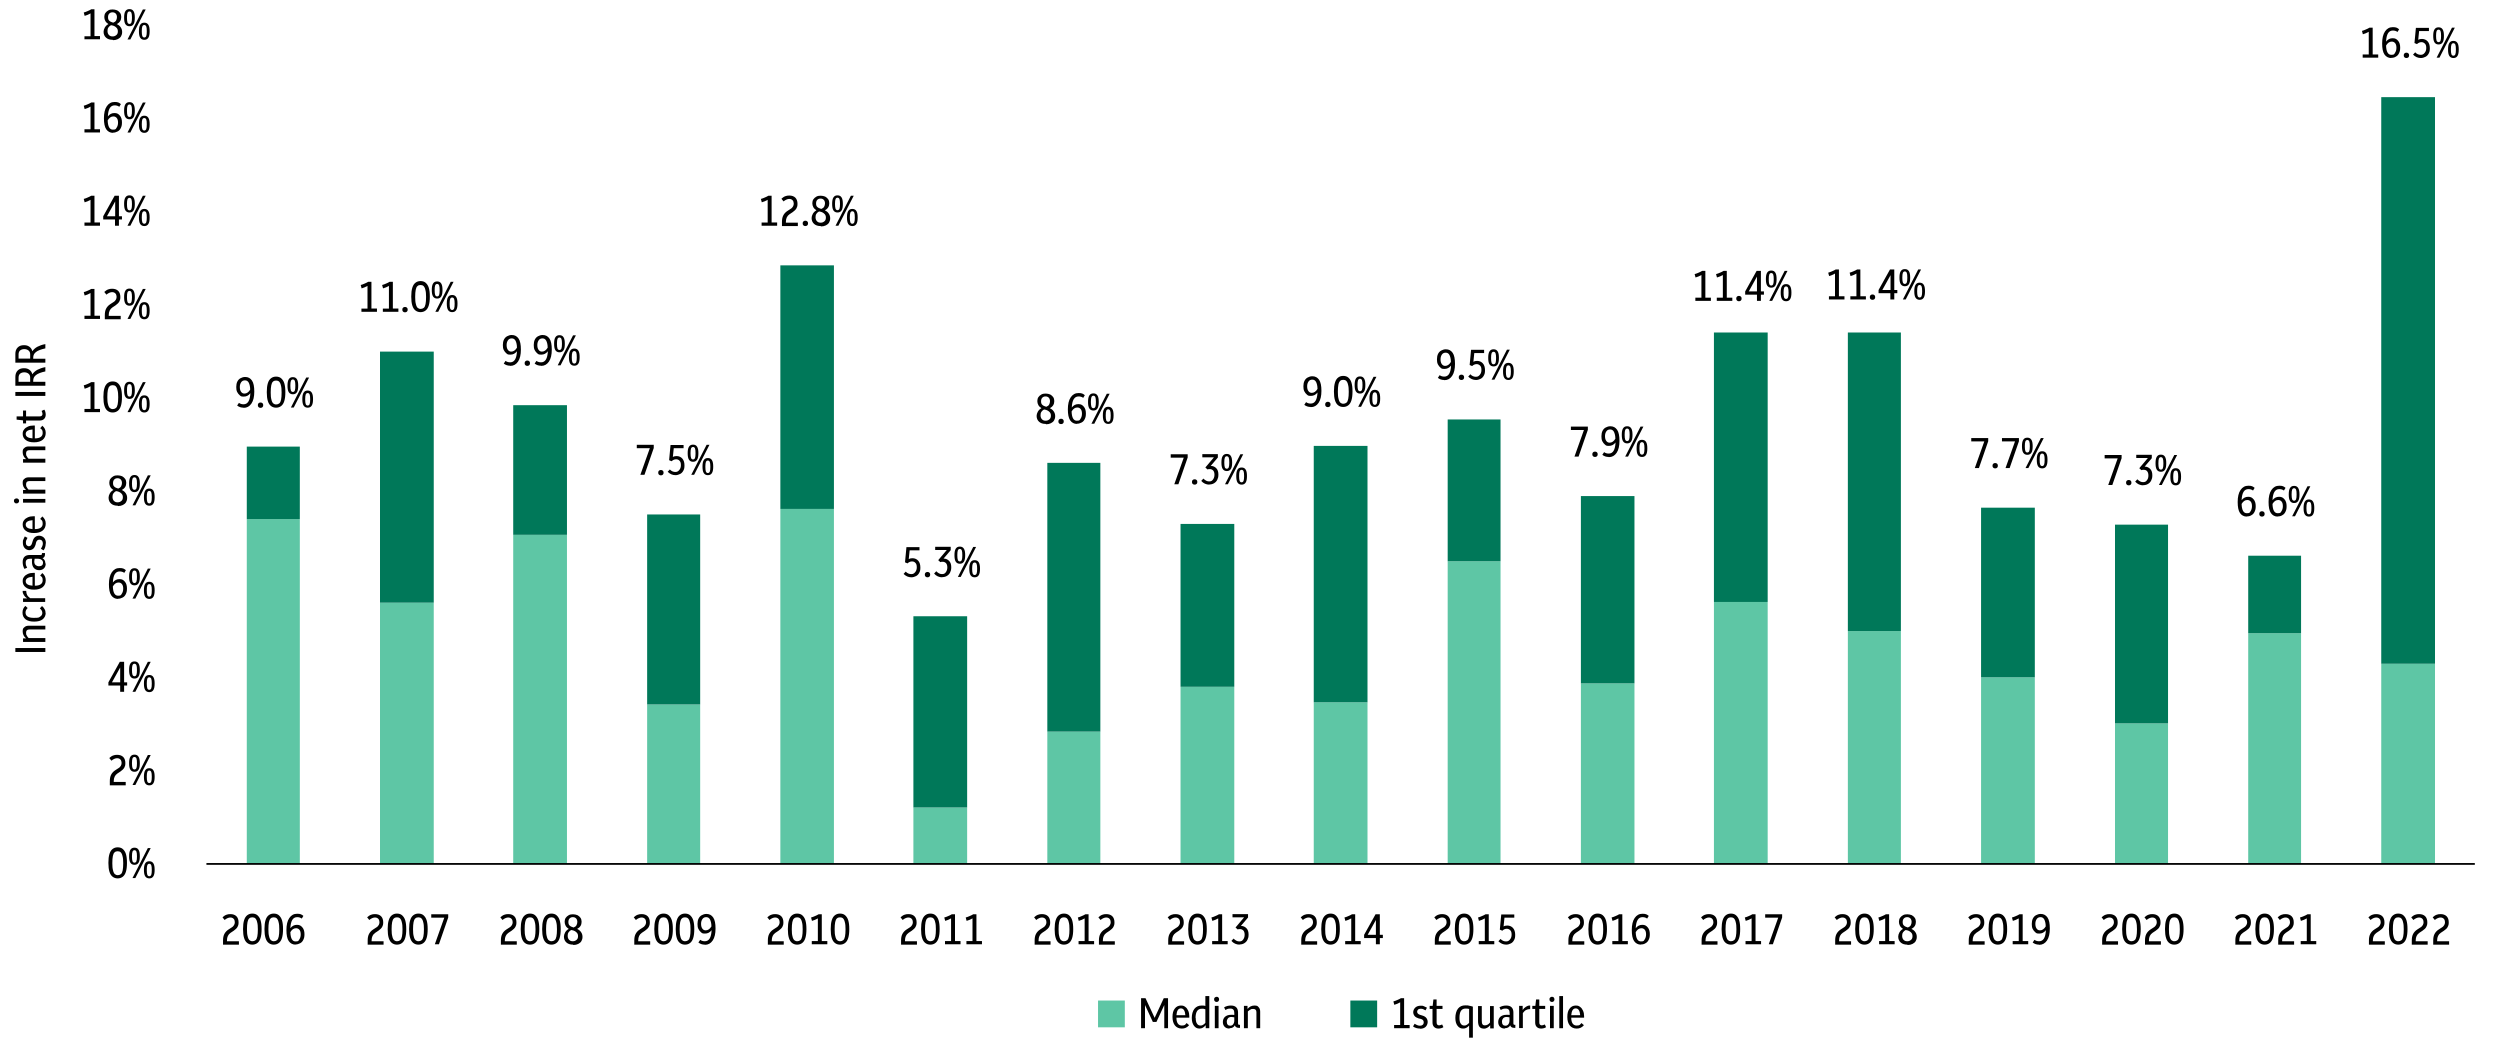 <?xml version="1.0" encoding="UTF-8"?>
<svg xmlns="http://www.w3.org/2000/svg" version="1.1" viewBox="0 0 1400 582">
  <defs>
    <style>
      .cls-1, .cls-2 {
        fill: #5ec6a5;
      }

      .cls-1, .cls-3, .cls-4 {
        fill-rule: evenodd;
      }

      .cls-5, .cls-3 {
        fill: #007859;
      }

      .cls-4 {
        fill: none;
      }

      .cls-6 {
        fill: #d9d9d9;
      }
    </style>
  </defs>
  <!-- Generator: Adobe Illustrator 28.7.1, SVG Export Plug-In . SVG Version: 1.2.0 Build 142)  -->
  <g>
    <g id="Layer_1">
      <polygon class="cls-2" points="138.2 290.7 167.9 290.7 167.9 483.8 138.2 483.8 138.2 290.7 138.2 290.7"/>
      <polygon class="cls-2" points="212.8 337.5 242.9 337.5 242.9 483.8 212.8 483.8 212.8 337.5 212.8 337.5"/>
      <polygon class="cls-2" points="287.4 299.5 317.5 299.5 317.5 483.8 287.4 483.8 287.4 299.5 287.4 299.5"/>
      <polygon class="cls-2" points="362.4 394.5 392.1 394.5 392.1 483.8 362.4 483.8 362.4 394.5 362.4 394.5"/>
      <polygon class="cls-2" points="437 285 467 285 467 483.8 437 483.8 437 285 437 285"/>
      <polygon class="cls-2" points="511.5 452.2 541.6 452.2 541.6 483.8 511.5 483.8 511.5 452.2 511.5 452.2"/>
      <polygon class="cls-2" points="586.5 409.7 616.2 409.7 616.2 483.8 586.5 483.8 586.5 409.7 586.5 409.7"/>
      <polygon class="cls-2" points="661.1 384.6 691.2 384.6 691.2 483.8 661.1 483.8 661.1 384.6 661.1 384.6"/>
      <polygon class="cls-2" points="735.7 393.3 765.8 393.3 765.8 483.8 735.7 483.8 735.7 393.3 735.7 393.3"/>
      <polygon class="cls-2" points="810.7 314.3 840.3 314.3 840.3 483.8 810.7 483.8 810.7 314.3 810.7 314.3"/>
      <polygon class="cls-2" points="885.3 382.7 915.3 382.7 915.3 483.8 885.3 483.8 885.3 382.7 885.3 382.7"/>
      <polygon class="cls-2" points="959.8 337.1 989.9 337.1 989.9 483.8 959.8 483.8 959.8 337.1 959.8 337.1"/>
      <polygon class="cls-2" points="1034.8 353.4 1064.5 353.4 1064.5 483.8 1034.8 483.8 1034.8 353.4 1034.8 353.4"/>
      <polygon class="cls-2" points="1109.4 379.3 1139.5 379.3 1139.5 483.8 1109.4 483.8 1109.4 379.3 1109.4 379.3"/>
      <polygon class="cls-2" points="1184.4 405.1 1214.1 405.1 1214.1 483.8 1184.4 483.8 1184.4 405.1 1184.4 405.1"/>
      <polygon class="cls-2" points="1259 354.6 1288.6 354.6 1288.6 483.8 1259 483.8 1259 354.6 1259 354.6"/>
      <polygon class="cls-2" points="1333.5 371.7 1363.6 371.7 1363.6 483.8 1333.5 483.8 1333.5 371.7 1333.5 371.7"/>
      <polygon class="cls-4" points="115.6 486 1388.2 486 1388.2 13.7 115.6 13.7 115.6 486 115.6 486"/>
      <polygon class="cls-5" points="138.2 250.1 167.9 250.1 167.9 290.7 138.2 290.7 138.2 250.1 138.2 250.1"/>
      <polygon class="cls-5" points="212.8 196.9 242.9 196.9 242.9 337.5 212.8 337.5 212.8 196.9 212.8 196.9"/>
      <polygon class="cls-5" points="287.4 226.9 317.5 226.9 317.5 299.5 287.4 299.5 287.4 226.9 287.4 226.9"/>
      <polygon class="cls-5" points="362.4 288.1 392.1 288.1 392.1 394.5 362.4 394.5 362.4 288.1 362.4 288.1"/>
      <polygon class="cls-5" points="437 148.6 467 148.6 467 285 437 285 437 148.6 437 148.6"/>
      <polygon class="cls-5" points="511.5 345.1 541.6 345.1 541.6 452.2 511.5 452.2 511.5 345.1 511.5 345.1"/>
      <polygon class="cls-5" points="586.5 259.2 616.2 259.2 616.2 409.7 586.5 409.7 586.5 259.2 586.5 259.2"/>
      <polygon class="cls-5" points="661.1 293.4 691.2 293.4 691.2 384.6 661.1 384.6 661.1 293.4 661.1 293.4"/>
      <polygon class="cls-5" points="735.7 249.7 765.8 249.7 765.8 393.3 735.7 393.3 735.7 249.7 735.7 249.7"/>
      <polygon class="cls-5" points="810.7 234.9 840.3 234.9 840.3 314.3 810.7 314.3 810.7 234.9 810.7 234.9"/>
      <polygon class="cls-5" points="885.3 277.8 915.3 277.8 915.3 382.7 885.3 382.7 885.3 277.8 885.3 277.8"/>
      <polygon class="cls-5" points="959.8 186.2 989.9 186.2 989.9 337.1 959.8 337.1 959.8 186.2 959.8 186.2"/>
      <polygon class="cls-5" points="1034.8 186.2 1064.5 186.2 1064.5 353.4 1034.8 353.4 1034.8 186.2 1034.8 186.2"/>
      <polygon class="cls-5" points="1109.4 284.3 1139.5 284.3 1139.5 379.3 1109.4 379.3 1109.4 284.3 1109.4 284.3"/>
      <polygon class="cls-5" points="1184.4 293.8 1214.1 293.8 1214.1 405.1 1184.4 405.1 1184.4 293.8 1184.4 293.8"/>
      <polygon class="cls-5" points="1259 311.2 1288.6 311.2 1288.6 354.6 1259 354.6 1259 311.2 1259 311.2"/>
      <polygon class="cls-5" points="1333.5 54.4 1363.6 54.4 1363.6 371.7 1333.5 371.7 1333.5 54.4 1333.5 54.4"/>
      <polygon class="cls-4" points="115.6 486 1388.2 486 1388.2 13.7 115.6 13.7 115.6 486 115.6 486"/>
      <g>
        <line class="cls-6" x1="115.6" y1="483.8" x2="1385.9" y2="483.8"/>
        <rect x="115.6" y="483.3" width="1270.3" height="1"/>
      </g>
      <g>
        <path d="M136.3,228.3c-1.3,0-2.5-.4-3.5-1.2l1-1.5c.8.6,1.7.8,2.6.8,2.4,0,3.6-2.1,3.8-6.2-1,1.3-2.2,1.9-3.7,1.9s-1.6-.2-2.2-.7c-.6-.5-1.1-1.1-1.5-1.9-.4-.8-.5-1.7-.5-2.8s.2-2.2.6-3c.4-.8,1-1.5,1.8-1.9.7-.4,1.6-.7,2.6-.7,1.7,0,2.9.7,3.8,2,.9,1.3,1.3,3.4,1.3,6.2s-.5,5.1-1.6,6.7c-1.1,1.6-2.5,2.4-4.4,2.4ZM134.3,216.7c0,1.1.2,2,.7,2.7.5.7,1.1,1,1.9,1,1.2,0,2.3-.7,3.2-2.2,0-1.8-.4-3.1-.8-3.9-.5-.9-1.2-1.3-2.1-1.3s-1.6.3-2.1,1c-.5.7-.8,1.6-.8,2.7Z"/>
        <path d="M145.9,228.4c-.4,0-.8-.1-1.1-.4s-.4-.6-.4-1.1.1-.8.4-1.1c.3-.3.7-.4,1.1-.4s.8.1,1.1.4c.3.3.4.6.4,1.1s-.1.8-.4,1.1c-.3.3-.7.4-1.1.4Z"/>
        <path d="M154.6,228.3c-1.1,0-2-.3-2.8-.9-.8-.6-1.4-1.5-1.8-2.8-.4-1.3-.6-2.9-.6-5s.2-3.7.6-5c.4-1.3,1-2.2,1.8-2.8.8-.6,1.7-.9,2.8-.9s2.1.3,2.8.9,1.4,1.5,1.8,2.8c.4,1.3.6,2.9.6,5s-.2,3.7-.6,5c-.4,1.3-1,2.2-1.8,2.8s-1.7.9-2.8.9ZM154.6,226.5c.7,0,1.3-.2,1.8-.6.5-.4.8-1.1,1-2.1.2-1,.3-2.3.3-4s-.1-3-.4-4c-.2-1-.6-1.7-1-2.1s-1-.6-1.7-.6-1.3.2-1.7.6c-.5.4-.8,1.1-1,2.1-.2,1-.3,2.3-.3,4s.1,3,.4,4c.2,1,.6,1.7,1,2.1.5.4,1,.6,1.7.6Z"/>
        <path d="M164,220.8c-1,0-1.8-.4-2.3-1.2s-.7-2-.7-3.6.2-2.8.7-3.6,1.2-1.2,2.3-1.2,1.8.4,2.3,1.2c.5.8.7,2,.7,3.6s-.2,2.8-.7,3.6c-.5.8-1.2,1.2-2.3,1.2ZM164,219.5c.5,0,.9-.3,1.1-.8.2-.5.3-1.4.3-2.7s-.1-2.2-.3-2.7c-.2-.5-.6-.8-1.1-.8s-.9.3-1.1.8-.3,1.4-.3,2.7.1,2.1.3,2.7c.2.5.6.8,1.1.8ZM162.9,228.2l8.6-16.8h1.6l-8.6,16.8h-1.6ZM172.3,228.3c-1,0-1.8-.4-2.3-1.2s-.7-2-.7-3.6.2-2.8.7-3.6,1.2-1.2,2.3-1.2,1.8.4,2.3,1.2c.5.8.7,2,.7,3.6s-.2,2.8-.7,3.6c-.5.8-1.2,1.2-2.3,1.2ZM172.3,227.1c.5,0,.9-.3,1.1-.8.2-.5.3-1.4.3-2.7s-.1-2.2-.3-2.7c-.2-.5-.6-.8-1.1-.8s-.9.3-1.1.8c-.2.5-.3,1.4-.3,2.7s.1,2.1.3,2.7c.2.5.6.8,1.1.8Z"/>
      </g>
      <g>
        <path d="M202.4,174.6v-1.8h3.4v-12.7c-.5.3-1.1.5-1.6.8-.5.2-1.1.4-1.7.6l-.5-1.9c.8-.2,1.5-.5,2.2-.8.7-.3,1.4-.6,2-1h1.8v15h3.1v1.8h-8.6Z"/>
        <path d="M214.4,174.6v-1.8h3.4v-12.7c-.5.3-1.1.5-1.6.8-.5.2-1.1.4-1.7.6l-.5-1.9c.8-.2,1.5-.5,2.2-.8.7-.3,1.4-.6,2-1h1.8v15h3.1v1.8h-8.6Z"/>
        <path d="M226.8,174.9c-.4,0-.8-.1-1.1-.4s-.4-.6-.4-1.1.1-.8.4-1.1c.3-.3.7-.4,1.1-.4s.8.1,1.1.4c.3.3.4.6.4,1.1s-.1.8-.4,1.1c-.3.3-.7.4-1.1.4Z"/>
        <path d="M235.5,174.8c-1.1,0-2-.3-2.8-.9-.8-.6-1.4-1.5-1.8-2.8-.4-1.3-.6-2.9-.6-5s.2-3.7.6-5c.4-1.3,1-2.2,1.8-2.8.8-.6,1.7-.9,2.8-.9s2.1.3,2.8.9,1.4,1.5,1.8,2.8c.4,1.3.6,2.9.6,5s-.2,3.7-.6,5c-.4,1.3-1,2.2-1.8,2.8s-1.7.9-2.8.9ZM235.5,173c.7,0,1.3-.2,1.8-.6.5-.4.8-1.1,1-2.1.2-1,.3-2.3.3-4s-.1-3-.4-4c-.2-1-.6-1.7-1-2.1s-1-.6-1.7-.6-1.3.2-1.7.6c-.5.4-.8,1.1-1,2.1-.2,1-.3,2.3-.3,4s.1,3,.4,4c.2,1,.6,1.7,1,2.1.5.4,1,.6,1.7.6Z"/>
        <path d="M244.8,167.2c-1,0-1.8-.4-2.3-1.2s-.7-2-.7-3.6.2-2.8.7-3.6,1.2-1.2,2.3-1.2,1.8.4,2.3,1.2c.5.8.7,2,.7,3.6s-.2,2.8-.7,3.6c-.5.8-1.2,1.2-2.3,1.2ZM244.8,166c.5,0,.9-.3,1.1-.8.2-.5.3-1.4.3-2.7s-.1-2.2-.3-2.7c-.2-.5-.6-.8-1.1-.8s-.9.3-1.1.8-.3,1.4-.3,2.7.1,2.1.3,2.7c.2.5.6.8,1.1.8ZM243.8,174.6l8.6-16.8h1.6l-8.6,16.8h-1.6ZM253.2,174.8c-1,0-1.8-.4-2.3-1.2s-.7-2-.7-3.6.2-2.8.7-3.6,1.2-1.2,2.3-1.2,1.8.4,2.3,1.2c.5.8.7,2,.7,3.6s-.2,2.8-.7,3.6c-.5.8-1.2,1.2-2.3,1.2ZM253.2,173.6c.5,0,.9-.3,1.1-.8.2-.5.3-1.4.3-2.7s-.1-2.2-.3-2.7c-.2-.5-.6-.8-1.1-.8s-.9.3-1.1.8c-.2.5-.3,1.4-.3,2.7s.1,2.1.3,2.7c.2.5.6.8,1.1.8Z"/>
      </g>
      <g>
        <path d="M285.6,204.8c-1.3,0-2.5-.4-3.5-1.2l1-1.5c.8.6,1.7.8,2.6.8,2.4,0,3.6-2.1,3.8-6.2-1,1.3-2.2,1.9-3.7,1.9s-1.6-.2-2.2-.7c-.6-.5-1.1-1.1-1.5-1.9-.4-.8-.5-1.7-.5-2.8s.2-2.2.6-3c.4-.8,1-1.5,1.8-1.9.7-.4,1.6-.7,2.6-.7,1.7,0,2.9.7,3.8,2,.9,1.3,1.3,3.4,1.3,6.2s-.5,5.1-1.6,6.7c-1.1,1.6-2.5,2.4-4.4,2.4ZM283.7,193.2c0,1.1.2,2,.7,2.7.5.7,1.1,1,1.9,1,1.2,0,2.3-.7,3.2-2.2,0-1.8-.4-3.1-.8-3.9-.5-.9-1.2-1.3-2.1-1.3s-1.6.3-2.1,1c-.5.7-.8,1.6-.8,2.7Z"/>
        <path d="M295.3,204.9c-.4,0-.8-.1-1.1-.4s-.4-.6-.4-1.1.1-.8.4-1.1c.3-.3.7-.4,1.1-.4s.8.1,1.1.4c.3.3.4.6.4,1.1s-.1.8-.4,1.1c-.3.3-.7.4-1.1.4Z"/>
        <path d="M302.9,204.8c-1.3,0-2.5-.4-3.5-1.2l1-1.5c.8.6,1.7.8,2.6.8,2.4,0,3.6-2.1,3.8-6.2-1,1.3-2.2,1.9-3.7,1.9s-1.6-.2-2.2-.7c-.6-.5-1.1-1.1-1.5-1.9-.4-.8-.5-1.7-.5-2.8s.2-2.2.6-3c.4-.8,1-1.5,1.8-1.9.7-.4,1.6-.7,2.6-.7,1.7,0,2.9.7,3.8,2,.9,1.3,1.3,3.4,1.3,6.2s-.5,5.1-1.6,6.7c-1.1,1.6-2.5,2.4-4.4,2.4ZM300.9,193.2c0,1.1.2,2,.7,2.7.5.7,1.1,1,1.9,1,1.2,0,2.3-.7,3.2-2.2,0-1.8-.4-3.1-.8-3.9-.5-.9-1.2-1.3-2.1-1.3s-1.6.3-2.1,1c-.5.7-.8,1.6-.8,2.7Z"/>
        <path d="M313.3,197.3c-1,0-1.8-.4-2.3-1.2s-.7-2-.7-3.6.2-2.8.7-3.6,1.2-1.2,2.3-1.2,1.8.4,2.3,1.2c.5.8.7,2,.7,3.6s-.2,2.8-.7,3.6c-.5.8-1.2,1.2-2.3,1.2ZM313.3,196c.5,0,.9-.3,1.1-.8.2-.5.3-1.4.3-2.7s-.1-2.2-.3-2.7c-.2-.5-.6-.8-1.1-.8s-.9.3-1.1.8-.3,1.4-.3,2.7.1,2.1.3,2.7c.2.5.6.8,1.1.8ZM312.3,204.6l8.6-16.8h1.6l-8.6,16.8h-1.6ZM321.6,204.8c-1,0-1.8-.4-2.3-1.2s-.7-2-.7-3.6.2-2.8.7-3.6,1.2-1.2,2.3-1.2,1.8.4,2.3,1.2c.5.8.7,2,.7,3.6s-.2,2.8-.7,3.6c-.5.8-1.2,1.2-2.3,1.2ZM321.6,203.6c.5,0,.9-.3,1.1-.8.2-.5.3-1.4.3-2.7s-.1-2.2-.3-2.7c-.2-.5-.6-.8-1.1-.8s-.9.3-1.1.8c-.2.5-.3,1.4-.3,2.7s.1,2.1.3,2.7c.2.5.6.8,1.1.8Z"/>
      </g>
      <g>
        <path d="M358.6,265.9l5.3-14.9h-7.3v-1.9h9.5v1.8l-5.2,15h-2.4Z"/>
        <path d="M370.1,266.2c-.4,0-.8-.1-1.1-.4s-.4-.6-.4-1.1.1-.8.4-1.1c.3-.3.7-.4,1.1-.4s.8.1,1.1.4c.3.3.4.6.4,1.1s-.1.8-.4,1.1c-.3.3-.7.4-1.1.4Z"/>
        <path d="M378.3,266.1c-.9,0-1.7-.2-2.4-.5-.8-.4-1.4-.8-2-1.4l1.2-1.3c.9,1,2,1.4,3.1,1.4s1.6-.4,2.2-1.1c.6-.7.9-1.6.9-2.7s-.2-1.9-.7-2.4c-.5-.6-1.1-.9-2-.9s-1.8.4-2.5,1.1l-1.4-.6.8-8.5h7.3v1.8h-5.5l-.5,4.9c.7-.4,1.4-.5,2.1-.5,1.3,0,2.4.5,3.2,1.4.8.9,1.2,2.2,1.2,3.8s-.2,2.1-.6,2.9c-.4.8-1,1.5-1.8,1.9s-1.7.7-2.7.7Z"/>
        <path d="M388.1,258.6c-1,0-1.8-.4-2.3-1.2s-.7-2-.7-3.6.2-2.8.7-3.6,1.2-1.2,2.3-1.2,1.8.4,2.3,1.2c.5.8.7,2,.7,3.6s-.2,2.8-.7,3.6c-.5.8-1.2,1.2-2.3,1.2ZM388.1,257.3c.5,0,.9-.3,1.1-.8.2-.5.3-1.4.3-2.7s-.1-2.2-.3-2.7c-.2-.5-.6-.8-1.1-.8s-.9.3-1.1.8-.3,1.4-.3,2.7.1,2.1.3,2.7c.2.5.6.8,1.1.8ZM387.1,265.9l8.6-16.8h1.6l-8.6,16.8h-1.6ZM396.4,266.1c-1,0-1.8-.4-2.3-1.2s-.7-2-.7-3.6.2-2.8.7-3.6,1.2-1.2,2.3-1.2,1.8.4,2.3,1.2c.5.8.7,2,.7,3.6s-.2,2.8-.7,3.6c-.5.8-1.2,1.2-2.3,1.2ZM396.4,264.9c.5,0,.9-.3,1.1-.8.2-.5.3-1.4.3-2.7s-.1-2.2-.3-2.7c-.2-.5-.6-.8-1.1-.8s-.9.3-1.1.8c-.2.5-.3,1.4-.3,2.7s.1,2.1.3,2.7c.2.5.6.8,1.1.8Z"/>
      </g>
      <g>
        <path d="M426.5,126.4v-1.8h3.4v-12.7c-.5.3-1.1.5-1.6.8-.5.2-1.1.4-1.7.6l-.5-1.9c.8-.2,1.5-.5,2.2-.8.7-.3,1.4-.6,2-1h1.8v15h3.1v1.8h-8.6Z"/>
        <path d="M437.9,126.4v-2.1c0-1.4.2-2.6.7-3.6.5-1,1.3-1.9,2.4-2.6l1.7-1.1c.7-.4,1.1-.9,1.4-1.4s.4-1.1.4-1.6-.2-1.5-.7-1.9c-.5-.5-1.1-.7-1.9-.7s-2.1.5-3.1,1.4l-1.2-1.5c.7-.6,1.3-1.1,2.1-1.4.7-.3,1.5-.4,2.3-.4,1.4,0,2.6.4,3.4,1.2s1.2,2,1.2,3.4-.2,1.8-.6,2.6c-.4.7-1.1,1.4-2.1,2.1l-1.8,1.2c-1.3.9-2,2.3-2,4.2v.5h6.7v1.9h-8.9Z"/>
        <path d="M451,126.6c-.4,0-.8-.1-1.1-.4s-.4-.6-.4-1.1.1-.8.4-1.1c.3-.3.7-.4,1.1-.4s.8.1,1.1.4c.3.3.4.6.4,1.1s-.1.8-.4,1.1c-.3.3-.7.4-1.1.4Z"/>
        <path d="M459.6,126.6c-1.6,0-2.8-.4-3.7-1.2s-1.4-1.9-1.4-3.3.9-3.4,2.7-4.3c-.7-.5-1.3-1-1.7-1.7-.4-.7-.6-1.5-.6-2.3s.2-1.6.6-2.2c.4-.6,1-1.1,1.7-1.5s1.5-.5,2.4-.5,1.7.2,2.5.5c.7.4,1.3.9,1.7,1.5.4.6.6,1.4.6,2.2,0,1.8-.8,3.1-2.5,4,.9.4,1.7,1,2.2,1.8.5.7.8,1.6.8,2.6s-.2,1.7-.6,2.4c-.4.7-1,1.2-1.8,1.6s-1.7.6-2.7.6ZM456.7,121.7c0,.9.3,1.7.8,2.2.6.6,1.2.8,2.1.8s1.5-.3,2.1-.8c.6-.5.8-1.2.8-2.1s-.3-1.6-.9-2.1c-.6-.6-1.4-1-2.4-1.2-.2,0-.3,0-.5-.1-.6.3-1.1.7-1.5,1.3-.4.6-.5,1.2-.5,2ZM457,114c0,.8.2,1.5.7,1.9.5.5,1.2.8,2.2,1.1.8-.3,1.3-.7,1.6-1.2.3-.6.5-1.2.5-1.9s-.2-1.5-.7-2c-.5-.5-1.1-.7-1.8-.7s-1.3.2-1.8.7c-.5.5-.7,1.2-.7,2Z"/>
        <path d="M469,119c-1,0-1.8-.4-2.3-1.2s-.7-2-.7-3.6.2-2.8.7-3.6,1.2-1.2,2.3-1.2,1.8.4,2.3,1.2c.5.8.7,2,.7,3.6s-.2,2.8-.7,3.6c-.5.8-1.2,1.2-2.3,1.2ZM469,117.7c.5,0,.9-.3,1.1-.8.2-.5.3-1.4.3-2.7s-.1-2.2-.3-2.7c-.2-.5-.6-.8-1.1-.8s-.9.3-1.1.8-.3,1.4-.3,2.7.1,2.1.3,2.7c.2.5.6.8,1.1.8ZM467.9,126.4l8.6-16.8h1.6l-8.6,16.8h-1.6ZM477.3,126.6c-1,0-1.8-.4-2.3-1.2s-.7-2-.7-3.6.2-2.8.7-3.6,1.2-1.2,2.3-1.2,1.8.4,2.3,1.2c.5.8.7,2,.7,3.6s-.2,2.8-.7,3.6c-.5.8-1.2,1.2-2.3,1.2ZM477.3,125.3c.5,0,.9-.3,1.1-.8.2-.5.3-1.4.3-2.7s-.1-2.2-.3-2.7c-.2-.5-.6-.8-1.1-.8s-.9.3-1.1.8c-.2.5-.3,1.4-.3,2.7s.1,2.1.3,2.7c.2.5.6.8,1.1.8Z"/>
      </g>
      <g>
        <path d="M510.4,323.3c-.9,0-1.7-.2-2.4-.5-.8-.4-1.4-.8-2-1.4l1.2-1.3c.9,1,2,1.4,3.1,1.4s1.6-.4,2.2-1.1c.6-.7.9-1.6.9-2.7s-.2-1.9-.7-2.4c-.5-.6-1.1-.9-2-.9s-1.8.4-2.5,1.1l-1.4-.6.8-8.5h7.3v1.8h-5.5l-.5,4.9c.7-.4,1.4-.5,2.1-.5,1.3,0,2.4.5,3.2,1.4.8.9,1.2,2.2,1.2,3.8s-.2,2.1-.6,2.9c-.4.8-1,1.5-1.8,1.9s-1.7.7-2.7.7Z"/>
        <path d="M519.4,323.3c-.4,0-.8-.1-1.1-.4s-.4-.6-.4-1.1.1-.8.4-1.1c.3-.3.7-.4,1.1-.4s.8.1,1.1.4c.3.3.4.6.4,1.1s-.1.8-.4,1.1c-.3.3-.7.4-1.1.4Z"/>
        <path d="M527.7,323.3c-1.8,0-3.4-.7-4.6-2.1l1.2-1.3c1,1,2,1.6,3.2,1.6s1.7-.4,2.2-1.1.8-1.6.8-2.6-.2-1.8-.7-2.4c-.5-.5-1.1-.8-1.9-.8s-.4,0-.6,0c-.2,0-.5.1-.7.2l-1.2-1.1,4.8-5.7h-6.5v-1.8h8.7v1.9l-4,4.7c1.3,0,2.3.5,3.1,1.3s1.2,2,1.2,3.5-.2,2-.6,2.9-1,1.5-1.8,2c-.8.5-1.7.7-2.7.7Z"/>
        <path d="M537.5,315.7c-1,0-1.8-.4-2.3-1.2s-.7-2-.7-3.6.2-2.8.7-3.6,1.2-1.2,2.3-1.2,1.8.4,2.3,1.2c.5.8.7,2,.7,3.6s-.2,2.8-.7,3.6c-.5.8-1.2,1.2-2.3,1.2ZM537.5,314.4c.5,0,.9-.3,1.1-.8.2-.5.3-1.4.3-2.7s-.1-2.2-.3-2.7c-.2-.5-.6-.8-1.1-.8s-.9.3-1.1.8-.3,1.4-.3,2.7.1,2.1.3,2.7c.2.5.6.8,1.1.8ZM536.4,323.1l8.6-16.8h1.6l-8.6,16.8h-1.6ZM545.8,323.3c-1,0-1.8-.4-2.3-1.2s-.7-2-.7-3.6.2-2.8.7-3.6,1.2-1.2,2.3-1.2,1.8.4,2.3,1.2c.5.8.7,2,.7,3.6s-.2,2.8-.7,3.6c-.5.8-1.2,1.2-2.3,1.2ZM545.8,322c.5,0,.9-.3,1.1-.8.2-.5.3-1.4.3-2.7s-.1-2.2-.3-2.7c-.2-.5-.6-.8-1.1-.8s-.9.3-1.1.8c-.2.5-.3,1.4-.3,2.7s.1,2.1.3,2.7c.2.5.6.8,1.1.8Z"/>
      </g>
      <g>
        <path d="M585.6,237.4c-1.6,0-2.8-.4-3.7-1.2s-1.4-1.9-1.4-3.3.9-3.4,2.7-4.3c-.7-.5-1.3-1-1.7-1.7-.4-.7-.6-1.5-.6-2.3s.2-1.6.6-2.2c.4-.6,1-1.1,1.7-1.5s1.5-.5,2.4-.5,1.7.2,2.5.5c.7.4,1.3.9,1.7,1.5.4.6.6,1.4.6,2.2,0,1.8-.8,3.1-2.5,4,.9.4,1.7,1,2.2,1.8.5.7.8,1.6.8,2.6s-.2,1.7-.6,2.4c-.4.7-1,1.2-1.8,1.6s-1.7.6-2.7.6ZM582.7,232.6c0,.9.3,1.7.8,2.2.6.6,1.2.8,2.1.8s1.5-.3,2.1-.8c.6-.5.8-1.2.8-2.1s-.3-1.6-.9-2.1c-.6-.6-1.4-1-2.4-1.2-.2,0-.3,0-.5-.1-.6.3-1.1.7-1.5,1.3-.4.6-.5,1.2-.5,2ZM583,224.8c0,.8.2,1.5.7,1.9.5.5,1.2.8,2.2,1.1.8-.3,1.3-.7,1.6-1.2.3-.6.5-1.2.5-1.9s-.2-1.5-.7-2c-.5-.5-1.1-.7-1.8-.7s-1.3.2-1.8.7c-.5.5-.7,1.2-.7,2Z"/>
        <path d="M594.2,237.5c-.4,0-.8-.1-1.1-.4s-.4-.6-.4-1.1.1-.8.4-1.1c.3-.3.7-.4,1.1-.4s.8.1,1.1.4c.3.3.4.6.4,1.1s-.1.8-.4,1.1c-.3.3-.7.4-1.1.4Z"/>
        <path d="M603.1,237.4c-1.6,0-2.9-.7-3.8-2-.9-1.3-1.3-3.4-1.3-6.2s.5-5.1,1.6-6.7c1.1-1.6,2.5-2.4,4.4-2.4s2.5.4,3.5,1.2l-.9,1.5c-.8-.6-1.7-.8-2.6-.8-2.4,0-3.6,2.1-3.8,6.2,1-1.3,2.2-1.9,3.7-1.9s2.2.5,3,1.4c.8.9,1.2,2.2,1.2,3.8s-.2,2.2-.6,3.1-1,1.6-1.8,2-1.6.7-2.6.7ZM603.3,228.2c-1.3,0-2.3.7-3.2,2.2.1,3.5,1.1,5.2,2.9,5.2s1.6-.4,2.1-1.1c.5-.7.8-1.7.8-2.8s-.2-2-.7-2.6c-.5-.6-1.1-.9-1.9-.9Z"/>
        <path d="M612.3,229.9c-1,0-1.8-.4-2.3-1.2s-.7-2-.7-3.6.2-2.8.7-3.6,1.2-1.2,2.3-1.2,1.8.4,2.3,1.2c.5.8.7,2,.7,3.6s-.2,2.8-.7,3.6c-.5.8-1.2,1.2-2.3,1.2ZM612.3,228.6c.5,0,.9-.3,1.1-.8.2-.5.3-1.4.3-2.7s-.1-2.2-.3-2.7c-.2-.5-.6-.8-1.1-.8s-.9.3-1.1.8-.3,1.4-.3,2.7.1,2.1.3,2.7c.2.5.6.8,1.1.8ZM611.2,237.3l8.6-16.8h1.6l-8.6,16.8h-1.6ZM620.6,237.4c-1,0-1.8-.4-2.3-1.2s-.7-2-.7-3.6.2-2.8.7-3.6,1.2-1.2,2.3-1.2,1.8.4,2.3,1.2c.5.8.7,2,.7,3.6s-.2,2.8-.7,3.6c-.5.8-1.2,1.2-2.3,1.2ZM620.6,236.2c.5,0,.9-.3,1.1-.8.2-.5.3-1.4.3-2.7s-.1-2.2-.3-2.7c-.2-.5-.6-.8-1.1-.8s-.9.3-1.1.8c-.2.5-.3,1.4-.3,2.7s.1,2.1.3,2.7c.2.5.6.8,1.1.8Z"/>
      </g>
      <g>
        <path d="M657.6,271.2l5.3-14.9h-7.3v-1.9h9.5v1.8l-5.2,15h-2.4Z"/>
        <path d="M669,271.4c-.4,0-.8-.1-1.1-.4s-.4-.6-.4-1.1.1-.8.4-1.1c.3-.3.7-.4,1.1-.4s.8.1,1.1.4c.3.3.4.6.4,1.1s-.1.8-.4,1.1c-.3.3-.7.4-1.1.4Z"/>
        <path d="M677.3,271.4c-1.8,0-3.4-.7-4.6-2.1l1.2-1.3c1,1,2,1.6,3.2,1.6s1.7-.4,2.2-1.1.8-1.6.8-2.6-.2-1.8-.7-2.4c-.5-.5-1.1-.8-1.9-.8s-.4,0-.6,0c-.2,0-.5.1-.7.2l-1.2-1.1,4.8-5.7h-6.5v-1.8h8.7v1.9l-4,4.7c1.3,0,2.3.5,3.1,1.3s1.2,2,1.2,3.5-.2,2-.6,2.9-1,1.5-1.8,2c-.8.5-1.7.7-2.7.7Z"/>
        <path d="M687,263.8c-1,0-1.8-.4-2.3-1.2s-.7-2-.7-3.6.2-2.8.7-3.6,1.2-1.2,2.3-1.2,1.8.4,2.3,1.2c.5.8.7,2,.7,3.6s-.2,2.8-.7,3.6c-.5.8-1.2,1.2-2.3,1.2ZM687,262.5c.5,0,.9-.3,1.1-.8.2-.5.3-1.4.3-2.7s-.1-2.2-.3-2.7c-.2-.5-.6-.8-1.1-.8s-.9.3-1.1.8-.3,1.4-.3,2.7.1,2.1.3,2.7c.2.5.6.8,1.1.8ZM686,271.2l8.6-16.8h1.6l-8.6,16.8h-1.6ZM695.3,271.4c-1,0-1.8-.4-2.3-1.2s-.7-2-.7-3.6.2-2.8.7-3.6,1.2-1.2,2.3-1.2,1.8.4,2.3,1.2c.5.8.7,2,.7,3.6s-.2,2.8-.7,3.6c-.5.8-1.2,1.2-2.3,1.2ZM695.3,270.1c.5,0,.9-.3,1.1-.8.2-.5.3-1.4.3-2.7s-.1-2.2-.3-2.7c-.2-.5-.6-.8-1.1-.8s-.9.3-1.1.8c-.2.5-.3,1.4-.3,2.7s.1,2.1.3,2.7c.2.5.6.8,1.1.8Z"/>
      </g>
      <g>
        <path d="M733.9,227.9c-1.3,0-2.5-.4-3.5-1.2l1-1.5c.8.6,1.7.8,2.6.8,2.4,0,3.6-2.1,3.8-6.2-1,1.3-2.2,1.9-3.7,1.9s-1.6-.2-2.2-.7-1.1-1.1-1.5-1.9c-.4-.8-.5-1.7-.5-2.8s.2-2.2.6-3,1-1.5,1.8-1.9c.7-.4,1.6-.7,2.6-.7,1.7,0,2.9.7,3.8,2,.9,1.3,1.3,3.4,1.3,6.2s-.5,5.1-1.6,6.7c-1.1,1.6-2.5,2.4-4.4,2.4ZM732,216.3c0,1.1.2,2,.7,2.7.5.7,1.1,1,1.9,1,1.2,0,2.3-.7,3.2-2.2,0-1.8-.4-3.1-.8-3.9-.5-.9-1.2-1.3-2.1-1.3s-1.6.3-2.1,1c-.5.7-.8,1.6-.8,2.7Z"/>
        <path d="M743.6,228c-.4,0-.8-.1-1.1-.4s-.4-.6-.4-1.1.1-.8.4-1.1c.3-.3.7-.4,1.1-.4s.8.1,1.1.4c.3.3.4.6.4,1.1s-.1.8-.4,1.1-.7.4-1.1.4Z"/>
        <path d="M752.2,227.9c-1.1,0-2-.3-2.8-.9s-1.4-1.5-1.8-2.8c-.4-1.3-.6-2.9-.6-5s.2-3.7.6-5c.4-1.3,1-2.2,1.8-2.8s1.7-.9,2.8-.9,2.1.3,2.8.9,1.4,1.5,1.8,2.8c.4,1.3.6,2.9.6,5s-.2,3.7-.6,5c-.4,1.3-1,2.2-1.8,2.8s-1.7.9-2.8.9ZM752.2,226.1c.7,0,1.3-.2,1.8-.6s.8-1.1,1-2.1c.2-1,.3-2.3.3-4s-.1-3-.4-4c-.2-1-.6-1.7-1-2.1s-1-.6-1.7-.6-1.3.2-1.7.6-.8,1.1-1,2.1c-.2,1-.3,2.3-.3,4s.1,3,.4,4c.2,1,.6,1.7,1,2.1.5.4,1,.6,1.7.6Z"/>
        <path d="M761.6,220.4c-1,0-1.8-.4-2.3-1.2-.5-.8-.7-2-.7-3.6s.2-2.8.7-3.6c.5-.8,1.2-1.2,2.3-1.2s1.8.4,2.3,1.2.7,2,.7,3.6-.2,2.8-.7,3.6c-.5.8-1.2,1.2-2.3,1.2ZM761.6,219.1c.5,0,.9-.3,1.1-.8.2-.5.3-1.4.3-2.7s-.1-2.2-.3-2.7-.6-.8-1.1-.8-.9.3-1.1.8-.3,1.4-.3,2.7.1,2.1.3,2.7c.2.5.6.8,1.1.8ZM760.6,227.8l8.6-16.8h1.6l-8.6,16.8h-1.6ZM769.9,227.9c-1,0-1.8-.4-2.3-1.2-.5-.8-.7-2-.7-3.6s.2-2.8.7-3.6c.5-.8,1.2-1.2,2.3-1.2s1.8.4,2.3,1.2.7,2,.7,3.6-.2,2.8-.7,3.6c-.5.8-1.2,1.2-2.3,1.2ZM769.9,226.7c.5,0,.9-.3,1.1-.8.2-.5.3-1.4.3-2.7s-.1-2.2-.3-2.7-.6-.8-1.1-.8-.9.3-1.1.8-.3,1.4-.3,2.7.1,2.1.3,2.7c.2.5.6.8,1.1.8Z"/>
      </g>
      <g>
        <path d="M808.7,212.8c-1.3,0-2.5-.4-3.5-1.2l1-1.5c.8.6,1.7.8,2.6.8,2.4,0,3.6-2.1,3.8-6.2-1,1.3-2.2,1.9-3.7,1.9s-1.6-.2-2.2-.7-1.1-1.1-1.5-1.9c-.4-.8-.5-1.7-.5-2.8s.2-2.2.6-3,1-1.5,1.8-1.9c.7-.4,1.6-.7,2.6-.7,1.7,0,2.9.7,3.8,2,.9,1.3,1.3,3.4,1.3,6.2s-.5,5.1-1.6,6.7c-1.1,1.6-2.5,2.4-4.4,2.4ZM806.7,201.2c0,1.1.2,2,.7,2.7.5.7,1.1,1,1.9,1,1.2,0,2.3-.7,3.2-2.2,0-1.8-.4-3.1-.8-3.9-.5-.9-1.2-1.3-2.1-1.3s-1.6.3-2.1,1c-.5.7-.8,1.6-.8,2.7Z"/>
        <path d="M818.4,212.8c-.4,0-.8-.1-1.1-.4s-.4-.6-.4-1.1.1-.8.4-1.1c.3-.3.7-.4,1.1-.4s.8.1,1.1.4c.3.3.4.6.4,1.1s-.1.8-.4,1.1-.7.4-1.1.4Z"/>
        <path d="M826.6,212.8c-.9,0-1.7-.2-2.4-.5-.8-.4-1.4-.8-2-1.4l1.2-1.3c.9,1,2,1.4,3.1,1.4s1.6-.4,2.2-1.1c.6-.7.9-1.6.9-2.7s-.2-1.9-.7-2.4-1.1-.9-2-.9-1.8.4-2.5,1.1l-1.4-.6.8-8.5h7.3v1.8h-5.5l-.5,4.9c.7-.4,1.4-.5,2.1-.5,1.3,0,2.4.5,3.2,1.4s1.2,2.2,1.2,3.8-.2,2.1-.6,2.9c-.4.8-1,1.5-1.8,1.9s-1.7.7-2.7.7Z"/>
        <path d="M836.4,205.2c-1,0-1.8-.4-2.3-1.2-.5-.8-.7-2-.7-3.6s.2-2.8.7-3.6c.5-.8,1.2-1.2,2.3-1.2s1.8.4,2.3,1.2.7,2,.7,3.6-.2,2.8-.7,3.6c-.5.8-1.2,1.2-2.3,1.2ZM836.4,204c.5,0,.9-.3,1.1-.8.2-.5.3-1.4.3-2.7s-.1-2.2-.3-2.7-.6-.8-1.1-.8-.9.3-1.1.8-.3,1.4-.3,2.7.1,2.1.3,2.7c.2.5.6.8,1.1.8ZM835.3,212.6l8.6-16.8h1.6l-8.6,16.8h-1.6ZM844.7,212.8c-1,0-1.8-.4-2.3-1.2-.5-.8-.7-2-.7-3.6s.2-2.8.7-3.6c.5-.8,1.2-1.2,2.3-1.2s1.8.4,2.3,1.2.7,2,.7,3.6-.2,2.8-.7,3.6c-.5.8-1.2,1.2-2.3,1.2ZM844.7,211.6c.5,0,.9-.3,1.1-.8.2-.5.3-1.4.3-2.7s-.1-2.2-.3-2.7-.6-.8-1.1-.8-.9.3-1.1.8-.3,1.4-.3,2.7.1,2.1.3,2.7c.2.5.6.8,1.1.8Z"/>
      </g>
      <g>
        <path d="M881.7,255.7l5.3-14.9h-7.3v-1.9h9.5v1.8l-5.2,15h-2.4Z"/>
        <path d="M893.2,255.9c-.4,0-.8-.1-1.1-.4s-.4-.6-.4-1.1.1-.8.4-1.1c.3-.3.7-.4,1.1-.4s.8.1,1.1.4c.3.3.4.6.4,1.1s-.1.8-.4,1.1-.7.4-1.1.4Z"/>
        <path d="M900.8,255.9c-1.3,0-2.5-.4-3.5-1.2l1-1.5c.8.6,1.7.8,2.6.8,2.4,0,3.6-2.1,3.8-6.2-1,1.3-2.2,1.9-3.7,1.9s-1.6-.2-2.2-.7-1.1-1.1-1.5-1.9c-.4-.8-.5-1.7-.5-2.8s.2-2.2.6-3,1-1.5,1.8-1.9c.7-.4,1.6-.7,2.6-.7,1.7,0,2.9.7,3.8,2,.9,1.3,1.3,3.4,1.3,6.2s-.5,5.1-1.6,6.7c-1.1,1.6-2.5,2.4-4.4,2.4ZM898.8,244.2c0,1.1.2,2,.7,2.7.5.7,1.1,1,1.9,1,1.2,0,2.3-.7,3.2-2.2,0-1.8-.4-3.1-.8-3.9-.5-.9-1.2-1.3-2.1-1.3s-1.6.3-2.1,1c-.5.7-.8,1.6-.8,2.7Z"/>
        <path d="M911.2,248.3c-1,0-1.8-.4-2.3-1.2-.5-.8-.7-2-.7-3.6s.2-2.8.7-3.6c.5-.8,1.2-1.2,2.3-1.2s1.8.4,2.3,1.2.7,2,.7,3.6-.2,2.8-.7,3.6c-.5.8-1.2,1.2-2.3,1.2ZM911.2,247c.5,0,.9-.3,1.1-.8.2-.5.3-1.4.3-2.7s-.1-2.2-.3-2.7-.6-.8-1.1-.8-.9.3-1.1.8-.3,1.4-.3,2.7.1,2.1.3,2.7c.2.5.6.8,1.1.8ZM910.1,255.7l8.6-16.8h1.6l-8.6,16.8h-1.6ZM919.5,255.9c-1,0-1.8-.4-2.3-1.2-.5-.8-.7-2-.7-3.6s.2-2.8.7-3.6c.5-.8,1.2-1.2,2.3-1.2s1.8.4,2.3,1.2.7,2,.7,3.6-.2,2.8-.7,3.6c-.5.8-1.2,1.2-2.3,1.2ZM919.5,254.6c.5,0,.9-.3,1.1-.8.2-.5.3-1.4.3-2.7s-.1-2.2-.3-2.7-.6-.8-1.1-.8-.9.3-1.1.8-.3,1.4-.3,2.7.1,2.1.3,2.7c.2.5.6.8,1.1.8Z"/>
      </g>
      <g>
        <path d="M949.4,168.5v-1.8h3.4v-12.7c-.5.3-1.1.5-1.6.8-.5.2-1.1.4-1.7.6l-.5-1.9c.8-.2,1.5-.5,2.2-.8.7-.3,1.4-.6,2-1h1.8v15h3.1v1.8h-8.6Z"/>
        <path d="M961.4,168.5v-1.8h3.4v-12.7c-.5.3-1.1.5-1.6.8-.5.2-1.1.4-1.7.6l-.5-1.9c.8-.2,1.5-.5,2.2-.8.7-.3,1.4-.6,2-1h1.8v15h3.1v1.8h-8.6Z"/>
        <path d="M973.8,168.7c-.4,0-.8-.1-1.1-.4s-.4-.6-.4-1.1.1-.8.4-1.1c.3-.3.7-.4,1.1-.4s.8.1,1.1.4c.3.3.4.6.4,1.1s-.1.8-.4,1.1-.7.4-1.1.4Z"/>
        <path d="M983.9,168.5v-3.5h-6.6v-1.8l6.4-11.5h2.4v11.5h1.7v1.8h-1.7v3.5h-2.1ZM979.3,163.2h4.6v-8.3l-4.6,8.3Z"/>
        <path d="M991.9,161.1c-1,0-1.8-.4-2.3-1.2-.5-.8-.7-2-.7-3.6s.2-2.8.7-3.6c.5-.8,1.2-1.2,2.3-1.2s1.8.4,2.3,1.2.7,2,.7,3.6-.2,2.8-.7,3.6c-.5.8-1.2,1.2-2.3,1.2ZM991.9,159.9c.5,0,.9-.3,1.1-.8.2-.5.3-1.4.3-2.7s-.1-2.2-.3-2.7-.6-.8-1.1-.8-.9.3-1.1.8-.3,1.4-.3,2.7.1,2.1.3,2.7c.2.5.6.8,1.1.8ZM990.8,168.5l8.6-16.8h1.6l-8.6,16.8h-1.6ZM1000.2,168.7c-1,0-1.8-.4-2.3-1.2-.5-.8-.7-2-.7-3.6s.2-2.8.7-3.6c.5-.8,1.2-1.2,2.3-1.2s1.8.4,2.3,1.2.7,2,.7,3.6-.2,2.8-.7,3.6c-.5.8-1.2,1.2-2.3,1.2ZM1000.2,167.4c.5,0,.9-.3,1.1-.8.2-.5.3-1.4.3-2.7s-.1-2.2-.3-2.7-.6-.8-1.1-.8-.9.3-1.1.8-.3,1.4-.3,2.7.1,2.1.3,2.7c.2.5.6.8,1.1.8Z"/>
      </g>
      <g>
        <path d="M1024.2,167.7v-1.8h3.4v-12.7c-.5.3-1.1.5-1.6.8-.5.2-1.1.4-1.7.6l-.5-1.9c.8-.2,1.5-.5,2.2-.8.7-.3,1.4-.6,2-1h1.8v15h3.1v1.8h-8.6Z"/>
        <path d="M1036.2,167.7v-1.8h3.4v-12.7c-.5.3-1.1.5-1.6.8-.5.2-1.1.4-1.7.6l-.5-1.9c.8-.2,1.5-.5,2.2-.8.7-.3,1.4-.6,2-1h1.8v15h3.1v1.8h-8.6Z"/>
        <path d="M1048.6,167.9c-.4,0-.8-.1-1.1-.4s-.4-.6-.4-1.1.1-.8.4-1.1c.3-.3.7-.4,1.1-.4s.8.1,1.1.4c.3.3.4.6.4,1.1s-.1.8-.4,1.1-.7.4-1.1.4Z"/>
        <path d="M1058.6,167.7v-3.5h-6.6v-1.8l6.4-11.5h2.4v11.5h1.7v1.8h-1.7v3.5h-2.1ZM1054.1,162.4h4.6v-8.3l-4.6,8.3Z"/>
        <path d="M1066.7,160.3c-1,0-1.8-.4-2.3-1.2-.5-.8-.7-2-.7-3.6s.2-2.8.7-3.6c.5-.8,1.2-1.2,2.3-1.2s1.8.4,2.3,1.2.7,2,.7,3.6-.2,2.8-.7,3.6c-.5.8-1.2,1.2-2.3,1.2ZM1066.7,159c.5,0,.9-.3,1.1-.8.2-.5.3-1.4.3-2.7s-.1-2.2-.3-2.7-.6-.8-1.1-.8-.9.3-1.1.8-.3,1.4-.3,2.7.1,2.1.3,2.7c.2.5.6.8,1.1.8ZM1065.6,167.7l8.6-16.8h1.6l-8.6,16.8h-1.6ZM1075,167.9c-1,0-1.8-.4-2.3-1.2-.5-.8-.7-2-.7-3.6s.2-2.8.7-3.6c.5-.8,1.2-1.2,2.3-1.2s1.8.4,2.3,1.2.7,2,.7,3.6-.2,2.8-.7,3.6c-.5.8-1.2,1.2-2.3,1.2ZM1075,166.6c.5,0,.9-.3,1.1-.8.2-.5.3-1.4.3-2.7s-.1-2.2-.3-2.7-.6-.8-1.1-.8-.9.3-1.1.8-.3,1.4-.3,2.7.1,2.1.3,2.7c.2.5.6.8,1.1.8Z"/>
      </g>
      <g>
        <path d="M1105.9,262.1l5.3-14.9h-7.3v-1.9h9.5v1.8l-5.2,15h-2.4Z"/>
        <path d="M1117.3,262.3c-.4,0-.8-.1-1.1-.4s-.4-.6-.4-1.1.1-.8.4-1.1c.3-.3.7-.4,1.1-.4s.8.1,1.1.4c.3.3.4.6.4,1.1s-.1.8-.4,1.1-.7.4-1.1.4Z"/>
        <path d="M1123.1,262.1l5.3-14.9h-7.3v-1.9h9.5v1.8l-5.2,15h-2.4Z"/>
        <path d="M1135.3,254.7c-1,0-1.8-.4-2.3-1.2-.5-.8-.7-2-.7-3.6s.2-2.8.7-3.6c.5-.8,1.2-1.2,2.3-1.2s1.8.4,2.3,1.2.7,2,.7,3.6-.2,2.8-.7,3.6c-.5.8-1.2,1.2-2.3,1.2ZM1135.3,253.4c.5,0,.9-.3,1.1-.8.2-.5.3-1.4.3-2.7s-.1-2.2-.3-2.7-.6-.8-1.1-.8-.9.3-1.1.8-.3,1.4-.3,2.7.1,2.1.3,2.7c.2.5.6.8,1.1.8ZM1134.3,262.1l8.6-16.8h1.6l-8.6,16.8h-1.6ZM1143.6,262.3c-1,0-1.8-.4-2.3-1.2-.5-.8-.7-2-.7-3.6s.2-2.8.7-3.6c.5-.8,1.2-1.2,2.3-1.2s1.8.4,2.3,1.2.7,2,.7,3.6-.2,2.8-.7,3.6c-.5.8-1.2,1.2-2.3,1.2ZM1143.6,261c.5,0,.9-.3,1.1-.8.2-.5.3-1.4.3-2.7s-.1-2.2-.3-2.7-.6-.8-1.1-.8-.9.3-1.1.8-.3,1.4-.3,2.7.1,2.1.3,2.7c.2.5.6.8,1.1.8Z"/>
      </g>
      <g>
        <path d="M1180.6,271.6l5.3-14.9h-7.3v-1.9h9.5v1.8l-5.2,15h-2.4Z"/>
        <path d="M1192.1,271.8c-.4,0-.8-.1-1.1-.4s-.4-.6-.4-1.1.1-.8.4-1.1c.3-.3.7-.4,1.1-.4s.8.1,1.1.4c.3.3.4.6.4,1.1s-.1.8-.4,1.1-.7.4-1.1.4Z"/>
        <path d="M1200.3,271.8c-1.8,0-3.4-.7-4.6-2.1l1.2-1.3c1,1,2,1.6,3.2,1.6s1.7-.4,2.2-1.1c.6-.7.8-1.6.8-2.6s-.2-1.8-.7-2.4-1.1-.8-1.9-.8-.4,0-.6,0-.5.1-.7.2l-1.2-1.1,4.8-5.7h-6.5v-1.8h8.7v1.9l-4,4.7c1.3,0,2.3.5,3.1,1.3s1.2,2,1.2,3.5-.2,2-.6,2.9-1,1.5-1.8,2c-.8.5-1.7.7-2.7.7Z"/>
        <path d="M1210.1,264.2c-1,0-1.8-.4-2.3-1.2-.5-.8-.7-2-.7-3.6s.2-2.8.7-3.6c.5-.8,1.2-1.2,2.3-1.2s1.8.4,2.3,1.2.7,2,.7,3.6-.2,2.8-.7,3.6c-.5.8-1.2,1.2-2.3,1.2ZM1210.1,263c.5,0,.9-.3,1.1-.8.2-.5.3-1.4.3-2.7s-.1-2.2-.3-2.7-.6-.8-1.1-.8-.9.3-1.1.8-.3,1.4-.3,2.7.1,2.1.3,2.7c.2.5.6.8,1.1.8ZM1209,271.6l8.6-16.8h1.6l-8.6,16.8h-1.6ZM1218.4,271.8c-1,0-1.8-.4-2.3-1.2-.5-.8-.7-2-.7-3.6s.2-2.8.7-3.6c.5-.8,1.2-1.2,2.3-1.2s1.8.4,2.3,1.2.7,2,.7,3.6-.2,2.8-.7,3.6c-.5.8-1.2,1.2-2.3,1.2ZM1218.4,270.5c.5,0,.9-.3,1.1-.8.2-.5.3-1.4.3-2.7s-.1-2.2-.3-2.7-.6-.8-1.1-.8-.9.3-1.1.8-.3,1.4-.3,2.7.1,2.1.3,2.7c.2.5.6.8,1.1.8Z"/>
      </g>
      <g>
        <path d="M1258.2,289.3c-1.6,0-2.9-.7-3.8-2-.9-1.3-1.3-3.4-1.3-6.2s.5-5.1,1.6-6.7c1.1-1.6,2.5-2.4,4.4-2.4s2.5.4,3.5,1.2l-.9,1.5c-.8-.6-1.7-.8-2.6-.8-2.4,0-3.6,2.1-3.8,6.2,1-1.3,2.2-1.9,3.7-1.9s2.2.5,3,1.4c.8.9,1.2,2.2,1.2,3.8s-.2,2.2-.6,3.1c-.4.9-1,1.6-1.8,2-.7.5-1.6.7-2.6.7ZM1258.5,280c-1.3,0-2.3.7-3.2,2.2.1,3.5,1.1,5.2,2.9,5.2s1.6-.4,2.1-1.1c.5-.7.8-1.7.8-2.8s-.2-2-.7-2.6c-.5-.6-1.1-.9-1.9-.9Z"/>
        <path d="M1266.7,289.3c-.4,0-.8-.1-1.1-.4s-.4-.6-.4-1.1.1-.8.4-1.1c.3-.3.7-.4,1.1-.4s.8.1,1.1.4c.3.3.4.6.4,1.1s-.1.8-.4,1.1-.7.4-1.1.4Z"/>
        <path d="M1275.5,289.3c-1.6,0-2.9-.7-3.8-2-.9-1.3-1.3-3.4-1.3-6.2s.5-5.1,1.6-6.7c1.1-1.6,2.5-2.4,4.4-2.4s2.5.4,3.5,1.2l-.9,1.5c-.8-.6-1.7-.8-2.6-.8-2.4,0-3.6,2.1-3.8,6.2,1-1.3,2.2-1.9,3.7-1.9s2.2.5,3,1.4c.8.9,1.2,2.2,1.2,3.8s-.2,2.2-.6,3.1c-.4.9-1,1.6-1.8,2-.7.5-1.6.7-2.6.7ZM1275.8,280c-1.3,0-2.3.7-3.2,2.2.1,3.5,1.1,5.2,2.9,5.2s1.6-.4,2.1-1.1c.5-.7.8-1.7.8-2.8s-.2-2-.7-2.6c-.5-.6-1.1-.9-1.9-.9Z"/>
        <path d="M1284.7,281.7c-1,0-1.8-.4-2.3-1.2-.5-.8-.7-2-.7-3.6s.2-2.8.7-3.6c.5-.8,1.2-1.2,2.3-1.2s1.8.4,2.3,1.2.7,2,.7,3.6-.2,2.8-.7,3.6c-.5.8-1.2,1.2-2.3,1.2ZM1284.7,280.4c.5,0,.9-.3,1.1-.8.2-.5.3-1.4.3-2.7s-.1-2.2-.3-2.7-.6-.8-1.1-.8-.9.3-1.1.8-.3,1.4-.3,2.7.1,2.1.3,2.7c.2.5.6.8,1.1.8ZM1283.6,289.1l8.6-16.8h1.6l-8.6,16.8h-1.6ZM1293,289.3c-1,0-1.8-.4-2.3-1.2-.5-.8-.7-2-.7-3.6s.2-2.8.7-3.6c.5-.8,1.2-1.2,2.3-1.2s1.8.4,2.3,1.2.7,2,.7,3.6-.2,2.8-.7,3.6c-.5.8-1.2,1.2-2.3,1.2ZM1293,288c.5,0,.9-.3,1.1-.8.2-.5.3-1.4.3-2.7s-.1-2.2-.3-2.7-.6-.8-1.1-.8-.9.3-1.1.8-.3,1.4-.3,2.7.1,2.1.3,2.7c.2.5.6.8,1.1.8Z"/>
      </g>
      <g>
        <path d="M1323.1,32.3v-1.8h3.4v-12.7c-.5.3-1.1.5-1.6.8-.5.2-1.1.4-1.7.6l-.5-1.9c.8-.2,1.5-.5,2.2-.8.7-.3,1.4-.6,2-1h1.8v15h3.1v1.8h-8.6Z"/>
        <path d="M1339.1,32.5c-1.6,0-2.9-.7-3.8-2-.9-1.3-1.3-3.4-1.3-6.2s.5-5.1,1.6-6.7c1.1-1.6,2.5-2.4,4.4-2.4s2.5.4,3.5,1.2l-.9,1.5c-.8-.6-1.7-.8-2.6-.8-2.4,0-3.6,2.1-3.8,6.2,1-1.3,2.2-1.9,3.7-1.9s2.2.5,3,1.4c.8.9,1.2,2.2,1.2,3.8s-.2,2.2-.6,3.1c-.4.9-1,1.6-1.8,2-.7.5-1.6.7-2.6.7ZM1339.4,23.3c-1.3,0-2.3.7-3.2,2.2.1,3.5,1.1,5.2,2.9,5.2s1.6-.4,2.1-1.1c.5-.7.8-1.7.8-2.8s-.2-2-.7-2.6c-.5-.6-1.1-.9-1.9-.9Z"/>
        <path d="M1347.6,32.5c-.4,0-.8-.1-1.1-.4s-.4-.6-.4-1.1.1-.8.4-1.1c.3-.3.7-.4,1.1-.4s.8.1,1.1.4c.3.3.4.6.4,1.1s-.1.8-.4,1.1-.7.4-1.1.4Z"/>
        <path d="M1355.7,32.5c-.9,0-1.7-.2-2.4-.5-.8-.4-1.4-.8-2-1.4l1.2-1.3c.9,1,2,1.4,3.1,1.4s1.6-.4,2.2-1.1c.6-.7.9-1.6.9-2.7s-.2-1.9-.7-2.4-1.1-.9-2-.9-1.8.4-2.5,1.1l-1.4-.6.8-8.5h7.3v1.8h-5.5l-.5,4.9c.7-.4,1.4-.5,2.1-.5,1.3,0,2.4.5,3.2,1.4s1.2,2.2,1.2,3.8-.2,2.1-.6,2.9c-.4.8-1,1.5-1.8,1.9s-1.7.7-2.7.7Z"/>
        <path d="M1365.6,24.9c-1,0-1.8-.4-2.3-1.2-.5-.8-.7-2-.7-3.6s.2-2.8.7-3.6c.5-.8,1.2-1.2,2.3-1.2s1.8.4,2.3,1.2.7,2,.7,3.6-.2,2.8-.7,3.6c-.5.8-1.2,1.2-2.3,1.2ZM1365.6,23.6c.5,0,.9-.3,1.1-.8.2-.5.3-1.4.3-2.7s-.1-2.2-.3-2.7-.6-.8-1.1-.8-.9.3-1.1.8-.3,1.4-.3,2.7.1,2.1.3,2.7c.2.5.6.8,1.1.8ZM1364.5,32.3l8.6-16.8h1.6l-8.6,16.8h-1.6ZM1373.9,32.5c-1,0-1.8-.4-2.3-1.2-.5-.8-.7-2-.7-3.6s.2-2.8.7-3.6c.5-.8,1.2-1.2,2.3-1.2s1.8.4,2.3,1.2.7,2,.7,3.6-.2,2.8-.7,3.6c-.5.8-1.2,1.2-2.3,1.2ZM1373.9,31.2c.5,0,.9-.3,1.1-.8.2-.5.3-1.4.3-2.7s-.1-2.2-.3-2.7-.6-.8-1.1-.8-.9.3-1.1.8-.3,1.4-.3,2.7.1,2.1.3,2.7c.2.5.6.8,1.1.8Z"/>
      </g>
      <g>
        <path d="M65.9,491.9c-1.1,0-2-.3-2.8-.9-.8-.6-1.4-1.5-1.8-2.8-.4-1.3-.6-2.9-.6-5s.2-3.7.6-5c.4-1.3,1-2.2,1.8-2.8.8-.6,1.7-.9,2.8-.9s2.1.3,2.8.9,1.4,1.5,1.8,2.8c.4,1.3.6,2.9.6,5s-.2,3.7-.6,5c-.4,1.3-1,2.2-1.8,2.8s-1.7.9-2.8.9ZM65.9,490.1c.7,0,1.3-.2,1.8-.6.5-.4.8-1.1,1-2.1.2-1,.3-2.3.3-4s-.1-3-.4-4c-.2-1-.6-1.7-1-2.1s-1-.6-1.7-.6-1.3.2-1.7.6c-.5.4-.8,1.1-1,2.1-.2,1-.3,2.3-.3,4s.1,3,.4,4c.2,1,.6,1.7,1,2.1.5.4,1,.6,1.7.6Z"/>
        <path d="M75.3,484.3c-1,0-1.8-.4-2.3-1.2s-.7-2-.7-3.6.2-2.8.7-3.6,1.2-1.2,2.3-1.2,1.8.4,2.3,1.2c.5.8.7,2,.7,3.6s-.2,2.8-.7,3.6c-.5.8-1.2,1.2-2.3,1.2ZM75.3,483.1c.5,0,.9-.3,1.1-.8.2-.5.3-1.4.3-2.7s-.1-2.2-.3-2.7c-.2-.5-.6-.8-1.1-.8s-.9.3-1.1.8-.3,1.4-.3,2.7.1,2.1.3,2.7c.2.5.6.8,1.1.8ZM74.2,491.7l8.6-16.8h1.6l-8.6,16.8h-1.6ZM83.6,491.9c-1,0-1.8-.4-2.3-1.2s-.7-2-.7-3.6.2-2.8.7-3.6,1.2-1.2,2.3-1.2,1.8.4,2.3,1.2c.5.8.7,2,.7,3.6s-.2,2.8-.7,3.6c-.5.8-1.2,1.2-2.3,1.2ZM83.6,490.7c.5,0,.9-.3,1.1-.8.2-.5.3-1.4.3-2.7s-.1-2.2-.3-2.7c-.2-.5-.6-.8-1.1-.8s-.9.3-1.1.8c-.2.5-.3,1.4-.3,2.7s.1,2.1.3,2.7c.2.5.6.8,1.1.8Z"/>
      </g>
      <g>
        <path d="M61.5,439.6v-2.1c0-1.4.2-2.6.7-3.6.5-1,1.3-1.9,2.4-2.6l1.7-1.1c.7-.4,1.1-.9,1.4-1.4s.4-1.1.4-1.6-.2-1.5-.7-1.9c-.5-.5-1.1-.7-1.9-.7s-2.1.5-3.1,1.4l-1.2-1.5c.7-.6,1.3-1.1,2.1-1.4.7-.3,1.5-.4,2.3-.4,1.4,0,2.6.4,3.4,1.2s1.2,2,1.2,3.4-.2,1.8-.6,2.6c-.4.7-1.1,1.4-2.1,2.1l-1.8,1.2c-1.3.9-2,2.3-2,4.2v.5h6.7v1.9h-8.9Z"/>
        <path d="M75.3,432.2c-1,0-1.8-.4-2.3-1.2s-.7-2-.7-3.6.2-2.8.7-3.6,1.2-1.2,2.3-1.2,1.8.4,2.3,1.2c.5.8.7,2,.7,3.6s-.2,2.8-.7,3.6c-.5.8-1.2,1.2-2.3,1.2ZM75.3,430.9c.5,0,.9-.3,1.1-.8.2-.5.3-1.4.3-2.7s-.1-2.2-.3-2.7c-.2-.5-.6-.8-1.1-.8s-.9.3-1.1.8-.3,1.4-.3,2.7.1,2.1.3,2.7c.2.5.6.8,1.1.8ZM74.2,439.6l8.6-16.8h1.6l-8.6,16.8h-1.6ZM83.6,439.8c-1,0-1.8-.4-2.3-1.2s-.7-2-.7-3.6.2-2.8.7-3.6,1.2-1.2,2.3-1.2,1.8.4,2.3,1.2c.5.8.7,2,.7,3.6s-.2,2.8-.7,3.6c-.5.8-1.2,1.2-2.3,1.2ZM83.6,438.5c.5,0,.9-.3,1.1-.8.2-.5.3-1.4.3-2.7s-.1-2.2-.3-2.7c-.2-.5-.6-.8-1.1-.8s-.9.3-1.1.8c-.2.5-.3,1.4-.3,2.7s.1,2.1.3,2.7c.2.5.6.8,1.1.8Z"/>
      </g>
      <g>
        <path d="M67.3,387.4v-3.5h-6.6v-1.8l6.4-11.5h2.4v11.5h1.7v1.8h-1.7v3.5h-2.1ZM62.7,382.1h4.6v-8.3l-4.6,8.3Z"/>
        <path d="M75.3,380c-1,0-1.8-.4-2.3-1.2s-.7-2-.7-3.6.2-2.8.7-3.6,1.2-1.2,2.3-1.2,1.8.4,2.3,1.2c.5.8.7,2,.7,3.6s-.2,2.8-.7,3.6c-.5.8-1.2,1.2-2.3,1.2ZM75.3,378.7c.5,0,.9-.3,1.1-.8.2-.5.3-1.4.3-2.7s-.1-2.2-.3-2.7c-.2-.5-.6-.8-1.1-.8s-.9.3-1.1.8-.3,1.4-.3,2.7.1,2.1.3,2.7c.2.5.6.8,1.1.8ZM74.2,387.4l8.6-16.8h1.6l-8.6,16.8h-1.6ZM83.6,387.6c-1,0-1.8-.4-2.3-1.2s-.7-2-.7-3.6.2-2.8.7-3.6,1.2-1.2,2.3-1.2,1.8.4,2.3,1.2c.5.8.7,2,.7,3.6s-.2,2.8-.7,3.6c-.5.8-1.2,1.2-2.3,1.2ZM83.6,386.3c.5,0,.9-.3,1.1-.8.2-.5.3-1.4.3-2.7s-.1-2.2-.3-2.7c-.2-.5-.6-.8-1.1-.8s-.9.3-1.1.8c-.2.5-.3,1.4-.3,2.7s.1,2.1.3,2.7c.2.5.6.8,1.1.8Z"/>
      </g>
      <g>
        <path d="M66.1,335.4c-1.6,0-2.9-.7-3.8-2-.9-1.3-1.3-3.4-1.3-6.2s.5-5.1,1.6-6.7c1.1-1.6,2.5-2.4,4.4-2.4s2.5.4,3.5,1.2l-.9,1.5c-.8-.6-1.7-.8-2.6-.8-2.4,0-3.6,2.1-3.8,6.2,1-1.3,2.2-1.9,3.7-1.9s2.2.5,3,1.4c.8.9,1.2,2.2,1.2,3.8s-.2,2.2-.6,3.1-1,1.6-1.8,2-1.6.7-2.6.7ZM66.4,326.2c-1.3,0-2.3.7-3.2,2.2.1,3.5,1.1,5.2,2.9,5.2s1.6-.4,2.1-1.1c.5-.7.8-1.7.8-2.8s-.2-2-.7-2.6c-.5-.6-1.1-.9-1.9-.9Z"/>
        <path d="M75.3,327.8c-1,0-1.8-.4-2.3-1.2s-.7-2-.7-3.6.2-2.8.7-3.6,1.2-1.2,2.3-1.2,1.8.4,2.3,1.2c.5.8.7,2,.7,3.6s-.2,2.8-.7,3.6c-.5.8-1.2,1.2-2.3,1.2ZM75.3,326.5c.5,0,.9-.3,1.1-.8.2-.5.3-1.4.3-2.7s-.1-2.2-.3-2.7c-.2-.5-.6-.8-1.1-.8s-.9.3-1.1.8-.3,1.4-.3,2.7.1,2.1.3,2.7c.2.5.6.8,1.1.8ZM74.2,335.2l8.6-16.8h1.6l-8.6,16.8h-1.6ZM83.6,335.4c-1,0-1.8-.4-2.3-1.2s-.7-2-.7-3.6.2-2.8.7-3.6,1.2-1.2,2.3-1.2,1.8.4,2.3,1.2c.5.8.7,2,.7,3.6s-.2,2.8-.7,3.6c-.5.8-1.2,1.2-2.3,1.2ZM83.6,334.1c.5,0,.9-.3,1.1-.8.2-.5.3-1.4.3-2.7s-.1-2.2-.3-2.7c-.2-.5-.6-.8-1.1-.8s-.9.3-1.1.8c-.2.5-.3,1.4-.3,2.7s.1,2.1.3,2.7c.2.5.6.8,1.1.8Z"/>
      </g>
      <g>
        <path d="M65.9,283.2c-1.6,0-2.8-.4-3.7-1.2s-1.4-1.9-1.4-3.3.9-3.4,2.7-4.3c-.7-.5-1.3-1-1.7-1.7-.4-.7-.6-1.5-.6-2.3s.2-1.6.6-2.2c.4-.6,1-1.1,1.7-1.5s1.5-.5,2.4-.5,1.7.2,2.5.5c.7.4,1.3.9,1.7,1.5.4.6.6,1.4.6,2.2,0,1.8-.8,3.1-2.5,4,.9.4,1.7,1,2.2,1.8.5.7.8,1.6.8,2.6s-.2,1.7-.6,2.4c-.4.7-1,1.2-1.8,1.6s-1.7.6-2.7.6ZM63,278.3c0,.9.3,1.7.8,2.2.6.6,1.2.8,2.1.8s1.5-.3,2.1-.8c.6-.5.8-1.2.8-2.1s-.3-1.6-.9-2.1c-.6-.6-1.4-1-2.4-1.2-.2,0-.3,0-.5-.1-.6.3-1.1.7-1.5,1.3-.4.6-.5,1.2-.5,2ZM63.3,270.6c0,.8.2,1.5.7,1.9.5.5,1.2.8,2.2,1.1.8-.3,1.3-.7,1.6-1.2.3-.6.5-1.2.5-1.9s-.2-1.5-.7-2c-.5-.5-1.1-.7-1.8-.7s-1.3.2-1.8.7c-.5.5-.7,1.2-.7,2Z"/>
        <path d="M75.3,275.6c-1,0-1.8-.4-2.3-1.2s-.7-2-.7-3.6.2-2.8.7-3.6,1.2-1.2,2.3-1.2,1.8.4,2.3,1.2c.5.8.7,2,.7,3.6s-.2,2.8-.7,3.6c-.5.8-1.2,1.2-2.3,1.2ZM75.3,274.3c.5,0,.9-.3,1.1-.8.2-.5.3-1.4.3-2.7s-.1-2.2-.3-2.7c-.2-.5-.6-.8-1.1-.8s-.9.3-1.1.8-.3,1.4-.3,2.7.1,2.1.3,2.7c.2.5.6.8,1.1.8ZM74.2,283l8.6-16.8h1.6l-8.6,16.8h-1.6ZM83.6,283.2c-1,0-1.8-.4-2.3-1.2s-.7-2-.7-3.6.2-2.8.7-3.6,1.2-1.2,2.3-1.2,1.8.4,2.3,1.2c.5.8.7,2,.7,3.6s-.2,2.8-.7,3.6c-.5.8-1.2,1.2-2.3,1.2ZM83.6,281.9c.5,0,.9-.3,1.1-.8.2-.5.3-1.4.3-2.7s-.1-2.2-.3-2.7c-.2-.5-.6-.8-1.1-.8s-.9.3-1.1.8c-.2.5-.3,1.4-.3,2.7s.1,2.1.3,2.7c.2.5.6.8,1.1.8Z"/>
      </g>
      <g>
        <path d="M47.3,230.8v-1.8h3.4v-12.7c-.5.3-1.1.5-1.6.8-.5.2-1.1.4-1.7.6l-.5-1.9c.8-.2,1.5-.5,2.2-.8.7-.3,1.4-.6,2-1h1.8v15h3.1v1.8h-8.6Z"/>
        <path d="M63.1,231c-1.1,0-2-.3-2.8-.9-.8-.6-1.4-1.5-1.8-2.8-.4-1.3-.6-2.9-.6-5s.2-3.7.6-5c.4-1.3,1-2.2,1.8-2.8.8-.6,1.7-.9,2.8-.9s2.1.3,2.8.9,1.4,1.5,1.8,2.8c.4,1.3.6,2.9.6,5s-.2,3.7-.6,5c-.4,1.3-1,2.2-1.8,2.8s-1.7.9-2.8.9ZM63.1,229.1c.7,0,1.3-.2,1.8-.6.5-.4.8-1.1,1-2.1.2-1,.3-2.3.3-4s-.1-3-.4-4c-.2-1-.6-1.7-1-2.1s-1-.6-1.7-.6-1.3.2-1.7.6c-.5.4-.8,1.1-1,2.1-.2,1-.3,2.3-.3,4s.1,3,.4,4c.2,1,.6,1.7,1,2.1.5.4,1,.6,1.7.6Z"/>
        <path d="M72.5,223.4c-1,0-1.8-.4-2.3-1.2s-.7-2-.7-3.6.2-2.8.7-3.6,1.2-1.2,2.3-1.2,1.8.4,2.3,1.2c.5.8.7,2,.7,3.6s-.2,2.8-.7,3.6c-.5.8-1.2,1.2-2.3,1.2ZM72.5,222.1c.5,0,.9-.3,1.1-.8.2-.5.3-1.4.3-2.7s-.1-2.2-.3-2.7c-.2-.5-.6-.8-1.1-.8s-.9.3-1.1.8-.3,1.4-.3,2.7.1,2.1.3,2.7c.2.5.6.8,1.1.8ZM71.4,230.8l8.6-16.8h1.6l-8.6,16.8h-1.6ZM80.8,231c-1,0-1.8-.4-2.3-1.2s-.7-2-.7-3.6.2-2.8.7-3.6,1.2-1.2,2.3-1.2,1.8.4,2.3,1.2c.5.8.7,2,.7,3.6s-.2,2.8-.7,3.6c-.5.8-1.2,1.2-2.3,1.2ZM80.8,229.7c.5,0,.9-.3,1.1-.8.2-.5.3-1.4.3-2.7s-.1-2.2-.3-2.7c-.2-.5-.6-.8-1.1-.8s-.9.3-1.1.8c-.2.5-.3,1.4-.3,2.7s.1,2.1.3,2.7c.2.5.6.8,1.1.8Z"/>
      </g>
      <g>
        <path d="M47.3,178.6v-1.8h3.4v-12.7c-.5.3-1.1.5-1.6.8-.5.2-1.1.4-1.7.6l-.5-1.9c.8-.2,1.5-.5,2.2-.8.7-.3,1.4-.6,2-1h1.8v15h3.1v1.8h-8.6Z"/>
        <path d="M58.7,178.6v-2.1c0-1.4.2-2.6.7-3.6.5-1,1.3-1.9,2.4-2.6l1.7-1.1c.7-.4,1.1-.9,1.4-1.4s.4-1.1.4-1.6-.2-1.5-.7-1.9c-.5-.5-1.1-.7-1.9-.7s-2.1.5-3.1,1.4l-1.2-1.5c.7-.6,1.3-1.1,2.1-1.4.7-.3,1.5-.4,2.3-.4,1.4,0,2.6.4,3.4,1.2s1.2,2,1.2,3.4-.2,1.8-.6,2.6c-.4.7-1.1,1.4-2.1,2.1l-1.8,1.2c-1.3.9-2,2.3-2,4.2v.5h6.7v1.9h-8.9Z"/>
        <path d="M72.5,171.2c-1,0-1.8-.4-2.3-1.2s-.7-2-.7-3.6.2-2.8.7-3.6,1.2-1.2,2.3-1.2,1.8.4,2.3,1.2c.5.8.7,2,.7,3.6s-.2,2.8-.7,3.6c-.5.8-1.2,1.2-2.3,1.2ZM72.5,169.9c.5,0,.9-.3,1.1-.8.2-.5.3-1.4.3-2.7s-.1-2.2-.3-2.7c-.2-.5-.6-.8-1.1-.8s-.9.3-1.1.8-.3,1.4-.3,2.7.1,2.1.3,2.7c.2.5.6.8,1.1.8ZM71.4,178.6l8.6-16.8h1.6l-8.6,16.8h-1.6ZM80.8,178.8c-1,0-1.8-.4-2.3-1.2s-.7-2-.7-3.6.2-2.8.7-3.6,1.2-1.2,2.3-1.2,1.8.4,2.3,1.2c.5.8.7,2,.7,3.6s-.2,2.8-.7,3.6c-.5.8-1.2,1.2-2.3,1.2ZM80.8,177.5c.5,0,.9-.3,1.1-.8.2-.5.3-1.4.3-2.7s-.1-2.2-.3-2.7c-.2-.5-.6-.8-1.1-.8s-.9.3-1.1.8c-.2.5-.3,1.4-.3,2.7s.1,2.1.3,2.7c.2.5.6.8,1.1.8Z"/>
      </g>
      <g>
        <path d="M47.3,126.4v-1.8h3.4v-12.7c-.5.3-1.1.5-1.6.8-.5.2-1.1.4-1.7.6l-.5-1.9c.8-.2,1.5-.5,2.2-.8.7-.3,1.4-.6,2-1h1.8v15h3.1v1.8h-8.6Z"/>
        <path d="M64.4,126.4v-3.5h-6.6v-1.8l6.4-11.5h2.4v11.5h1.7v1.8h-1.7v3.5h-2.1ZM59.9,121.1h4.6v-8.3l-4.6,8.3Z"/>
        <path d="M72.5,119c-1,0-1.8-.4-2.3-1.2s-.7-2-.7-3.6.2-2.8.7-3.6,1.2-1.2,2.3-1.2,1.8.4,2.3,1.2c.5.8.7,2,.7,3.6s-.2,2.8-.7,3.6c-.5.8-1.2,1.2-2.3,1.2ZM72.5,117.8c.5,0,.9-.3,1.1-.8.2-.5.3-1.4.3-2.7s-.1-2.2-.3-2.7c-.2-.5-.6-.8-1.1-.8s-.9.3-1.1.8-.3,1.4-.3,2.7.1,2.1.3,2.7c.2.5.6.8,1.1.8ZM71.4,126.4l8.6-16.8h1.6l-8.6,16.8h-1.6ZM80.8,126.6c-1,0-1.8-.4-2.3-1.2s-.7-2-.7-3.6.2-2.8.7-3.6,1.2-1.2,2.3-1.2,1.8.4,2.3,1.2c.5.8.7,2,.7,3.6s-.2,2.8-.7,3.6c-.5.8-1.2,1.2-2.3,1.2ZM80.8,125.3c.5,0,.9-.3,1.1-.8.2-.5.3-1.4.3-2.7s-.1-2.2-.3-2.7c-.2-.5-.6-.8-1.1-.8s-.9.3-1.1.8c-.2.5-.3,1.4-.3,2.7s.1,2.1.3,2.7c.2.5.6.8,1.1.8Z"/>
      </g>
      <g>
        <path d="M47.3,74.2v-1.8h3.4v-12.7c-.5.3-1.1.5-1.6.8-.5.2-1.1.4-1.7.6l-.5-1.9c.8-.2,1.5-.5,2.2-.8.7-.3,1.4-.6,2-1h1.8v15h3.1v1.8h-8.6Z"/>
        <path d="M63.3,74.4c-1.6,0-2.9-.7-3.8-2-.9-1.3-1.3-3.4-1.3-6.2s.5-5.1,1.6-6.7c1.1-1.6,2.5-2.4,4.4-2.4s2.5.4,3.5,1.2l-.9,1.5c-.8-.6-1.7-.8-2.6-.8-2.4,0-3.6,2.1-3.8,6.2,1-1.3,2.2-1.9,3.7-1.9s2.2.5,3,1.4c.8.9,1.2,2.2,1.2,3.8s-.2,2.2-.6,3.1-1,1.6-1.8,2-1.6.7-2.6.7ZM63.5,65.2c-1.3,0-2.3.7-3.2,2.2.1,3.5,1.1,5.2,2.9,5.2s1.6-.4,2.1-1.1c.5-.7.8-1.7.8-2.8s-.2-2-.7-2.6c-.5-.6-1.1-.9-1.9-.9Z"/>
        <path d="M72.5,66.8c-1,0-1.8-.4-2.3-1.2s-.7-2-.7-3.6.2-2.8.7-3.6,1.2-1.2,2.3-1.2,1.8.4,2.3,1.2c.5.8.7,2,.7,3.6s-.2,2.8-.7,3.6c-.5.8-1.2,1.2-2.3,1.2ZM72.5,65.5c.5,0,.9-.3,1.1-.8.2-.5.3-1.4.3-2.7s-.1-2.2-.3-2.7c-.2-.5-.6-.8-1.1-.8s-.9.3-1.1.8-.3,1.4-.3,2.7.1,2.1.3,2.7c.2.5.6.8,1.1.8ZM71.4,74.2l8.6-16.8h1.6l-8.6,16.8h-1.6ZM80.8,74.4c-1,0-1.8-.4-2.3-1.2s-.7-2-.7-3.6.2-2.8.7-3.6,1.2-1.2,2.3-1.2,1.8.4,2.3,1.2c.5.8.7,2,.7,3.6s-.2,2.8-.7,3.6c-.5.8-1.2,1.2-2.3,1.2ZM80.8,73.1c.5,0,.9-.3,1.1-.8.2-.5.3-1.4.3-2.7s-.1-2.2-.3-2.7c-.2-.5-.6-.8-1.1-.8s-.9.3-1.1.8c-.2.5-.3,1.4-.3,2.7s.1,2.1.3,2.7c.2.5.6.8,1.1.8Z"/>
      </g>
      <g>
        <path d="M47.3,22.1v-1.8h3.4V7.5c-.5.3-1.1.5-1.6.8-.5.2-1.1.4-1.7.6l-.5-1.9c.8-.2,1.5-.5,2.2-.8.7-.3,1.4-.6,2-1h1.8v15h3.1v1.8h-8.6Z"/>
        <path d="M63.1,22.3c-1.6,0-2.8-.4-3.7-1.2s-1.4-1.9-1.4-3.3.9-3.4,2.7-4.3c-.7-.5-1.3-1-1.7-1.7-.4-.7-.6-1.5-.6-2.3s.2-1.6.6-2.2c.4-.6,1-1.1,1.7-1.5s1.5-.5,2.4-.5,1.7.2,2.5.5c.7.4,1.3.9,1.7,1.5.4.6.6,1.4.6,2.2,0,1.8-.8,3.1-2.5,4,.9.4,1.7,1,2.2,1.8.5.7.8,1.6.8,2.6s-.2,1.7-.6,2.4c-.4.7-1,1.2-1.8,1.6s-1.7.6-2.7.6ZM60.2,17.4c0,.9.3,1.7.8,2.2.6.6,1.2.8,2.1.8s1.5-.3,2.1-.8c.6-.5.8-1.2.8-2.1s-.3-1.6-.9-2.1c-.6-.6-1.4-1-2.4-1.2-.2,0-.3,0-.5-.1-.6.3-1.1.7-1.5,1.3-.4.6-.5,1.2-.5,2ZM60.5,9.7c0,.8.2,1.5.7,1.9.5.5,1.2.8,2.2,1.1.8-.3,1.3-.7,1.6-1.2.3-.6.5-1.2.5-1.9s-.2-1.5-.7-2c-.5-.5-1.1-.7-1.8-.7s-1.3.2-1.8.7c-.5.5-.7,1.2-.7,2Z"/>
        <path d="M72.5,14.7c-1,0-1.8-.4-2.3-1.2s-.7-2-.7-3.6.2-2.8.7-3.6,1.2-1.2,2.3-1.2,1.8.4,2.3,1.2c.5.8.7,2,.7,3.6s-.2,2.8-.7,3.6c-.5.8-1.2,1.2-2.3,1.2ZM72.5,13.4c.5,0,.9-.3,1.1-.8.2-.5.3-1.4.3-2.7s-.1-2.2-.3-2.7c-.2-.5-.6-.8-1.1-.8s-.9.3-1.1.8-.3,1.4-.3,2.7.1,2.1.3,2.7c.2.5.6.8,1.1.8ZM71.4,22.1l8.6-16.8h1.6l-8.6,16.8h-1.6ZM80.8,22.3c-1,0-1.8-.4-2.3-1.2s-.7-2-.7-3.6.2-2.8.7-3.6,1.2-1.2,2.3-1.2,1.8.4,2.3,1.2c.5.8.7,2,.7,3.6s-.2,2.8-.7,3.6c-.5.8-1.2,1.2-2.3,1.2ZM80.8,21c.5,0,.9-.3,1.1-.8.2-.5.3-1.4.3-2.7s-.1-2.2-.3-2.7c-.2-.5-.6-.8-1.1-.8s-.9.3-1.1.8c-.2.5-.3,1.4-.3,2.7s.1,2.1.3,2.7c.2.5.6.8,1.1.8Z"/>
      </g>
      <g>
        <path d="M124.9,528.8v-2.1c0-1.4.2-2.6.7-3.6.5-1,1.3-1.9,2.4-2.6l1.7-1.1c.7-.4,1.1-.9,1.4-1.4s.4-1.1.4-1.6-.2-1.5-.7-1.9c-.5-.5-1.1-.7-1.9-.7s-2.1.5-3.1,1.4l-1.2-1.5c.7-.6,1.3-1.1,2.1-1.4.7-.3,1.5-.4,2.3-.4,1.4,0,2.6.4,3.4,1.2s1.2,2,1.2,3.4-.2,1.8-.6,2.6c-.4.7-1.1,1.4-2.1,2.1l-1.8,1.2c-1.3.9-2,2.3-2,4.2v.5h6.7v1.9h-8.9Z"/>
        <path d="M141.3,529c-1.1,0-2-.3-2.8-.9-.8-.6-1.4-1.5-1.8-2.8-.4-1.3-.6-2.9-.6-5s.2-3.7.6-5c.4-1.3,1-2.2,1.8-2.8.8-.6,1.7-.9,2.8-.9s2.1.3,2.8.9,1.4,1.5,1.8,2.8c.4,1.3.6,2.9.6,5s-.2,3.7-.6,5c-.4,1.3-1,2.2-1.8,2.8s-1.7.9-2.8.9ZM141.3,527.1c.7,0,1.3-.2,1.8-.6.5-.4.8-1.1,1-2.1.2-1,.3-2.3.3-4s-.1-3-.4-4c-.2-1-.6-1.7-1-2.1s-1-.6-1.7-.6-1.3.2-1.7.6c-.5.4-.8,1.1-1,2.1-.2,1-.3,2.3-.3,4s.1,3,.4,4c.2,1,.6,1.7,1,2.1.5.4,1,.6,1.7.6Z"/>
        <path d="M153.3,529c-1.1,0-2-.3-2.8-.9-.8-.6-1.4-1.5-1.8-2.8-.4-1.3-.6-2.9-.6-5s.2-3.7.6-5c.4-1.3,1-2.2,1.8-2.8.8-.6,1.7-.9,2.8-.9s2.1.3,2.8.9,1.4,1.5,1.8,2.8c.4,1.3.6,2.9.6,5s-.2,3.7-.6,5c-.4,1.3-1,2.2-1.8,2.8s-1.7.9-2.8.9ZM153.3,527.1c.7,0,1.3-.2,1.8-.6.5-.4.8-1.1,1-2.1.2-1,.3-2.3.3-4s-.1-3-.4-4c-.2-1-.6-1.7-1-2.1s-1-.6-1.7-.6-1.3.2-1.7.6c-.5.4-.8,1.1-1,2.1-.2,1-.3,2.3-.3,4s.1,3,.4,4c.2,1,.6,1.7,1,2.1.5.4,1,.6,1.7.6Z"/>
        <path d="M165.5,529c-1.6,0-2.9-.7-3.8-2-.9-1.3-1.3-3.4-1.3-6.2s.5-5.1,1.6-6.7c1.1-1.6,2.5-2.4,4.4-2.4s2.5.4,3.5,1.2l-.9,1.5c-.8-.6-1.7-.8-2.6-.8-2.4,0-3.6,2.1-3.8,6.2,1-1.3,2.2-1.9,3.7-1.9s2.2.5,3,1.4c.8.9,1.2,2.2,1.2,3.8s-.2,2.2-.6,3.1-1,1.6-1.8,2-1.6.7-2.6.7ZM165.8,519.8c-1.3,0-2.3.7-3.2,2.2.1,3.5,1.1,5.2,2.9,5.2s1.6-.4,2.1-1.1c.5-.7.8-1.7.8-2.8s-.2-2-.7-2.6c-.5-.6-1.1-.9-1.9-.9Z"/>
      </g>
      <g>
        <path d="M205.9,528.8v-2.1c0-1.4.2-2.6.7-3.6.5-1,1.3-1.9,2.4-2.6l1.7-1.1c.7-.4,1.1-.9,1.4-1.4s.4-1.1.4-1.6-.2-1.5-.7-1.9c-.5-.5-1.1-.7-1.9-.7s-2.1.5-3.1,1.4l-1.2-1.5c.7-.6,1.3-1.1,2.1-1.4.7-.3,1.5-.4,2.3-.4,1.4,0,2.6.4,3.4,1.2s1.2,2,1.2,3.4-.2,1.8-.6,2.6c-.4.7-1.1,1.4-2.1,2.1l-1.8,1.2c-1.3.9-2,2.3-2,4.2v.5h6.7v1.9h-8.9Z"/>
        <path d="M222.3,529c-1.1,0-2-.3-2.8-.9-.8-.6-1.4-1.5-1.8-2.8-.4-1.3-.6-2.9-.6-5s.2-3.7.6-5c.4-1.3,1-2.2,1.8-2.8.8-.6,1.7-.9,2.8-.9s2.1.3,2.8.9,1.4,1.5,1.8,2.8c.4,1.3.6,2.9.6,5s-.2,3.7-.6,5c-.4,1.3-1,2.2-1.8,2.8s-1.7.9-2.8.9ZM222.3,527.1c.7,0,1.3-.2,1.8-.6.5-.4.8-1.1,1-2.1.2-1,.3-2.3.3-4s-.1-3-.4-4c-.2-1-.6-1.7-1-2.1s-1-.6-1.7-.6-1.3.2-1.7.6c-.5.4-.8,1.1-1,2.1-.2,1-.3,2.3-.3,4s.1,3,.4,4c.2,1,.6,1.7,1,2.1.5.4,1,.6,1.7.6Z"/>
        <path d="M234.3,529c-1.1,0-2-.3-2.8-.9-.8-.6-1.4-1.5-1.8-2.8-.4-1.3-.6-2.9-.6-5s.2-3.7.6-5c.4-1.3,1-2.2,1.8-2.8.8-.6,1.7-.9,2.8-.9s2.1.3,2.8.9,1.4,1.5,1.8,2.8c.4,1.3.6,2.9.6,5s-.2,3.7-.6,5c-.4,1.3-1,2.2-1.8,2.8s-1.7.9-2.8.9ZM234.3,527.1c.7,0,1.3-.2,1.8-.6.5-.4.8-1.1,1-2.1.2-1,.3-2.3.3-4s-.1-3-.4-4c-.2-1-.6-1.7-1-2.1s-1-.6-1.7-.6-1.3.2-1.7.6c-.5.4-.8,1.1-1,2.1-.2,1-.3,2.3-.3,4s.1,3,.4,4c.2,1,.6,1.7,1,2.1.5.4,1,.6,1.7.6Z"/>
        <path d="M243.5,528.8l5.3-14.9h-7.3v-1.9h9.5v1.8l-5.2,15h-2.4Z"/>
      </g>
      <g>
        <path d="M280.5,528.8v-2.1c0-1.4.2-2.6.7-3.6.5-1,1.3-1.9,2.4-2.6l1.7-1.1c.7-.4,1.1-.9,1.4-1.4s.4-1.1.4-1.6-.2-1.5-.7-1.9c-.5-.5-1.1-.7-1.9-.7s-2.1.5-3.1,1.4l-1.2-1.5c.7-.6,1.3-1.1,2.1-1.4.7-.3,1.5-.4,2.3-.4,1.4,0,2.6.4,3.4,1.2s1.2,2,1.2,3.4-.2,1.8-.6,2.6c-.4.7-1.1,1.4-2.1,2.1l-1.8,1.2c-1.3.9-2,2.3-2,4.2v.5h6.7v1.9h-8.9Z"/>
        <path d="M296.8,529c-1.1,0-2-.3-2.8-.9-.8-.6-1.4-1.5-1.8-2.8-.4-1.3-.6-2.9-.6-5s.2-3.7.6-5c.4-1.3,1-2.2,1.8-2.8.8-.6,1.7-.9,2.8-.9s2.1.3,2.8.9,1.4,1.5,1.8,2.8c.4,1.3.6,2.9.6,5s-.2,3.7-.6,5c-.4,1.3-1,2.2-1.8,2.8s-1.7.9-2.8.9ZM296.8,527.1c.7,0,1.3-.2,1.8-.6.5-.4.8-1.1,1-2.1.2-1,.3-2.3.3-4s-.1-3-.4-4c-.2-1-.6-1.7-1-2.1s-1-.6-1.7-.6-1.3.2-1.7.6c-.5.4-.8,1.1-1,2.1-.2,1-.3,2.3-.3,4s.1,3,.4,4c.2,1,.6,1.7,1,2.1.5.4,1,.6,1.7.6Z"/>
        <path d="M308.8,529c-1.1,0-2-.3-2.8-.9-.8-.6-1.4-1.5-1.8-2.8-.4-1.3-.6-2.9-.6-5s.2-3.7.6-5c.4-1.3,1-2.2,1.8-2.8.8-.6,1.7-.9,2.8-.9s2.1.3,2.8.9,1.4,1.5,1.8,2.8c.4,1.3.6,2.9.6,5s-.2,3.7-.6,5c-.4,1.3-1,2.2-1.8,2.8s-1.7.9-2.8.9ZM308.8,527.1c.7,0,1.3-.2,1.8-.6.5-.4.8-1.1,1-2.1.2-1,.3-2.3.3-4s-.1-3-.4-4c-.2-1-.6-1.7-1-2.1s-1-.6-1.7-.6-1.3.2-1.7.6c-.5.4-.8,1.1-1,2.1-.2,1-.3,2.3-.3,4s.1,3,.4,4c.2,1,.6,1.7,1,2.1.5.4,1,.6,1.7.6Z"/>
        <path d="M320.9,529c-1.6,0-2.8-.4-3.7-1.2s-1.4-1.9-1.4-3.3.9-3.4,2.7-4.3c-.7-.5-1.3-1-1.7-1.7-.4-.7-.6-1.5-.6-2.3s.2-1.6.6-2.2c.4-.6,1-1.1,1.7-1.5s1.5-.5,2.4-.5,1.7.2,2.5.5c.7.4,1.3.9,1.7,1.5.4.6.6,1.4.6,2.2,0,1.8-.8,3.1-2.5,4,.9.4,1.7,1,2.2,1.8.5.7.8,1.6.8,2.6s-.2,1.7-.6,2.4c-.4.7-1,1.2-1.8,1.6s-1.7.6-2.7.6ZM317.9,524.1c0,.9.3,1.7.8,2.2.6.6,1.2.8,2.1.8s1.5-.3,2.1-.8c.6-.5.8-1.2.8-2.1s-.3-1.6-.9-2.1c-.6-.6-1.4-1-2.4-1.2-.2,0-.3,0-.5-.1-.6.3-1.1.7-1.5,1.3-.4.6-.5,1.2-.5,2ZM318.3,516.4c0,.8.2,1.5.7,1.9.5.5,1.2.8,2.2,1.1.8-.3,1.3-.7,1.6-1.2.3-.6.5-1.2.5-1.9s-.2-1.5-.7-2c-.5-.5-1.1-.7-1.8-.7s-1.3.2-1.8.7c-.5.5-.7,1.2-.7,2Z"/>
      </g>
      <g>
        <path d="M355.2,528.8v-2.1c0-1.4.2-2.6.7-3.6.5-1,1.3-1.9,2.4-2.6l1.7-1.1c.7-.4,1.1-.9,1.4-1.4s.4-1.1.4-1.6-.2-1.5-.7-1.9c-.5-.5-1.1-.7-1.9-.7s-2.1.5-3.1,1.4l-1.2-1.5c.7-.6,1.3-1.1,2.1-1.4.7-.3,1.5-.4,2.3-.4,1.4,0,2.6.4,3.4,1.2s1.2,2,1.2,3.4-.2,1.8-.6,2.6c-.4.7-1.1,1.4-2.1,2.1l-1.8,1.2c-1.3.9-2,2.3-2,4.2v.5h6.7v1.9h-8.9Z"/>
        <path d="M371.6,529c-1.1,0-2-.3-2.8-.9-.8-.6-1.4-1.5-1.8-2.8-.4-1.3-.6-2.9-.6-5s.2-3.7.6-5c.4-1.3,1-2.2,1.8-2.8.8-.6,1.7-.9,2.8-.9s2.1.3,2.8.9,1.4,1.5,1.8,2.8c.4,1.3.6,2.9.6,5s-.2,3.7-.6,5c-.4,1.3-1,2.2-1.8,2.8s-1.7.9-2.8.9ZM371.6,527.1c.7,0,1.3-.2,1.8-.6.5-.4.8-1.1,1-2.1.2-1,.3-2.3.3-4s-.1-3-.4-4c-.2-1-.6-1.7-1-2.1s-1-.6-1.7-.6-1.3.2-1.7.6c-.5.4-.8,1.1-1,2.1-.2,1-.3,2.3-.3,4s.1,3,.4,4c.2,1,.6,1.7,1,2.1.5.4,1,.6,1.7.6Z"/>
        <path d="M383.6,529c-1.1,0-2-.3-2.8-.9-.8-.6-1.4-1.5-1.8-2.8-.4-1.3-.6-2.9-.6-5s.2-3.7.6-5c.4-1.3,1-2.2,1.8-2.8.8-.6,1.7-.9,2.8-.9s2.1.3,2.8.9,1.4,1.5,1.8,2.8c.4,1.3.6,2.9.6,5s-.2,3.7-.6,5c-.4,1.3-1,2.2-1.8,2.8s-1.7.9-2.8.9ZM383.6,527.1c.7,0,1.3-.2,1.8-.6.5-.4.8-1.1,1-2.1.2-1,.3-2.3.3-4s-.1-3-.4-4c-.2-1-.6-1.7-1-2.1s-1-.6-1.7-.6-1.3.2-1.7.6c-.5.4-.8,1.1-1,2.1-.2,1-.3,2.3-.3,4s.1,3,.4,4c.2,1,.6,1.7,1,2.1.5.4,1,.6,1.7.6Z"/>
        <path d="M394.6,529c-1.3,0-2.5-.4-3.5-1.2l1-1.5c.8.6,1.7.8,2.6.8,2.4,0,3.6-2.1,3.8-6.2-1,1.3-2.2,1.9-3.7,1.9s-1.6-.2-2.2-.7c-.6-.5-1.1-1.1-1.5-1.9-.4-.8-.5-1.7-.5-2.8s.2-2.2.6-3c.4-.8,1-1.5,1.8-1.9.7-.4,1.6-.7,2.6-.7,1.7,0,2.9.7,3.8,2,.9,1.3,1.3,3.4,1.3,6.2s-.5,5.1-1.6,6.7c-1.1,1.6-2.5,2.4-4.4,2.4ZM392.6,517.3c0,1.1.2,2,.7,2.7.5.7,1.1,1,1.9,1,1.2,0,2.3-.7,3.2-2.2,0-1.8-.4-3.1-.8-3.9-.5-.9-1.2-1.3-2.1-1.3s-1.6.3-2.1,1c-.5.7-.8,1.6-.8,2.7Z"/>
      </g>
      <g>
        <path d="M430,528.8v-2.1c0-1.4.2-2.6.7-3.6.5-1,1.3-1.9,2.4-2.6l1.7-1.1c.7-.4,1.1-.9,1.4-1.4s.4-1.1.4-1.6-.2-1.5-.7-1.9c-.5-.5-1.1-.7-1.9-.7s-2.1.5-3.1,1.4l-1.2-1.5c.7-.6,1.3-1.1,2.1-1.4.7-.3,1.5-.4,2.3-.4,1.4,0,2.6.4,3.4,1.2s1.2,2,1.2,3.4-.2,1.8-.6,2.6c-.4.7-1.1,1.4-2.1,2.1l-1.8,1.2c-1.3.9-2,2.3-2,4.2v.5h6.7v1.9h-8.9Z"/>
        <path d="M446.4,529c-1.1,0-2-.3-2.8-.9-.8-.6-1.4-1.5-1.8-2.8-.4-1.3-.6-2.9-.6-5s.2-3.7.6-5c.4-1.3,1-2.2,1.8-2.8.8-.6,1.7-.9,2.8-.9s2.1.3,2.8.9,1.4,1.5,1.8,2.8c.4,1.3.6,2.9.6,5s-.2,3.7-.6,5c-.4,1.3-1,2.2-1.8,2.8s-1.7.9-2.8.9ZM446.4,527.1c.7,0,1.3-.2,1.8-.6.5-.4.8-1.1,1-2.1.2-1,.3-2.3.3-4s-.1-3-.4-4c-.2-1-.6-1.7-1-2.1s-1-.6-1.7-.6-1.3.2-1.7.6c-.5.4-.8,1.1-1,2.1-.2,1-.3,2.3-.3,4s.1,3,.4,4c.2,1,.6,1.7,1,2.1.5.4,1,.6,1.7.6Z"/>
        <path d="M454.6,528.8v-1.8h3.4v-12.7c-.5.3-1.1.5-1.6.8-.5.2-1.1.4-1.7.6l-.5-1.9c.8-.2,1.5-.5,2.2-.8.7-.3,1.4-.6,2-1h1.8v15h3.1v1.8h-8.6Z"/>
        <path d="M470.4,529c-1.1,0-2-.3-2.8-.9-.8-.6-1.4-1.5-1.8-2.8-.4-1.3-.6-2.9-.6-5s.2-3.7.6-5c.4-1.3,1-2.2,1.8-2.8.8-.6,1.7-.9,2.8-.9s2.1.3,2.8.9,1.4,1.5,1.8,2.8c.4,1.3.6,2.9.6,5s-.2,3.7-.6,5c-.4,1.3-1,2.2-1.8,2.8s-1.7.9-2.8.9ZM470.4,527.1c.7,0,1.3-.2,1.8-.6.5-.4.8-1.1,1-2.1.2-1,.3-2.3.3-4s-.1-3-.4-4c-.2-1-.6-1.7-1-2.1s-1-.6-1.7-.6-1.3.2-1.7.6c-.5.4-.8,1.1-1,2.1-.2,1-.3,2.3-.3,4s.1,3,.4,4c.2,1,.6,1.7,1,2.1.5.4,1,.6,1.7.6Z"/>
      </g>
      <g>
        <path d="M504.6,528.8v-2.1c0-1.4.2-2.6.7-3.6.5-1,1.3-1.9,2.4-2.6l1.7-1.1c.7-.4,1.1-.9,1.4-1.4s.4-1.1.4-1.6-.2-1.5-.7-1.9c-.5-.5-1.1-.7-1.9-.7s-2.1.5-3.1,1.4l-1.2-1.5c.7-.6,1.3-1.1,2.1-1.4.7-.3,1.5-.4,2.3-.4,1.4,0,2.6.4,3.4,1.2s1.2,2,1.2,3.4-.2,1.8-.6,2.6c-.4.7-1.1,1.4-2.1,2.1l-1.8,1.2c-1.3.9-2,2.3-2,4.2v.5h6.7v1.9h-8.9Z"/>
        <path d="M521,529c-1.1,0-2-.3-2.8-.9-.8-.6-1.4-1.5-1.8-2.8-.4-1.3-.6-2.9-.6-5s.2-3.7.6-5c.4-1.3,1-2.2,1.8-2.8.8-.6,1.7-.9,2.8-.9s2.1.3,2.8.9,1.4,1.5,1.8,2.8c.4,1.3.6,2.9.6,5s-.2,3.7-.6,5c-.4,1.3-1,2.2-1.8,2.8s-1.7.9-2.8.9ZM521,527.1c.7,0,1.3-.2,1.8-.6.5-.4.8-1.1,1-2.1.2-1,.3-2.3.3-4s-.1-3-.4-4c-.2-1-.6-1.7-1-2.1s-1-.6-1.7-.6-1.3.2-1.7.6c-.5.4-.8,1.1-1,2.1-.2,1-.3,2.3-.3,4s.1,3,.4,4c.2,1,.6,1.7,1,2.1.5.4,1,.6,1.7.6Z"/>
        <path d="M529.2,528.8v-1.8h3.4v-12.7c-.5.3-1.1.5-1.6.8-.5.2-1.1.4-1.7.6l-.5-1.9c.8-.2,1.5-.5,2.2-.8.7-.3,1.4-.6,2-1h1.8v15h3.1v1.8h-8.6Z"/>
        <path d="M541.2,528.8v-1.8h3.4v-12.7c-.5.3-1.1.5-1.6.8-.5.2-1.1.4-1.7.6l-.5-1.9c.8-.2,1.5-.5,2.2-.8.7-.3,1.4-.6,2-1h1.8v15h3.1v1.8h-8.6Z"/>
      </g>
      <g>
        <path d="M579.4,528.8v-2.1c0-1.4.2-2.6.7-3.6.5-1,1.3-1.9,2.4-2.6l1.7-1.1c.7-.4,1.1-.9,1.4-1.4s.4-1.1.4-1.6-.2-1.5-.7-1.9c-.5-.5-1.1-.7-1.9-.7s-2.1.5-3.1,1.4l-1.2-1.5c.7-.6,1.3-1.1,2.1-1.4.7-.3,1.5-.4,2.3-.4,1.4,0,2.6.4,3.4,1.2s1.2,2,1.2,3.4-.2,1.8-.6,2.6c-.4.7-1.1,1.4-2.1,2.1l-1.8,1.2c-1.3.9-2,2.3-2,4.2v.5h6.7v1.9h-8.9Z"/>
        <path d="M595.8,529c-1.1,0-2-.3-2.8-.9-.8-.6-1.4-1.5-1.8-2.8-.4-1.3-.6-2.9-.6-5s.2-3.7.6-5c.4-1.3,1-2.2,1.8-2.8.8-.6,1.7-.9,2.8-.9s2.1.3,2.8.9,1.4,1.5,1.8,2.8c.4,1.3.6,2.9.6,5s-.2,3.7-.6,5c-.4,1.3-1,2.2-1.8,2.8s-1.7.9-2.8.9ZM595.8,527.1c.7,0,1.3-.2,1.8-.6.5-.4.8-1.1,1-2.1.2-1,.3-2.3.3-4s-.1-3-.4-4c-.2-1-.6-1.7-1-2.1s-1-.6-1.7-.6-1.3.2-1.7.6c-.5.4-.8,1.1-1,2.1-.2,1-.3,2.3-.3,4s.1,3,.4,4c.2,1,.6,1.7,1,2.1.5.4,1,.6,1.7.6Z"/>
        <path d="M604,528.8v-1.8h3.4v-12.7c-.5.3-1.1.5-1.6.8-.5.2-1.1.4-1.7.6l-.5-1.9c.8-.2,1.5-.5,2.2-.8.7-.3,1.4-.6,2-1h1.8v15h3.1v1.8h-8.6Z"/>
        <path d="M615.4,528.8v-2.1c0-1.4.2-2.6.7-3.6.5-1,1.3-1.9,2.4-2.6l1.7-1.1c.7-.4,1.1-.9,1.4-1.4s.4-1.1.4-1.6-.2-1.5-.7-1.9c-.5-.5-1.1-.7-1.9-.7s-2.1.5-3.1,1.4l-1.2-1.5c.7-.6,1.3-1.1,2.1-1.4.7-.3,1.5-.4,2.3-.4,1.4,0,2.6.4,3.4,1.2s1.2,2,1.2,3.4-.2,1.8-.6,2.6c-.4.7-1.1,1.4-2.1,2.1l-1.8,1.2c-1.3.9-2,2.3-2,4.2v.5h6.7v1.9h-8.9Z"/>
      </g>
      <g>
        <path d="M654.2,528.8v-2.1c0-1.4.2-2.6.7-3.6.5-1,1.3-1.9,2.4-2.6l1.7-1.1c.7-.4,1.1-.9,1.4-1.4s.4-1.1.4-1.6-.2-1.5-.7-1.9c-.5-.5-1.1-.7-1.9-.7s-2.1.5-3.1,1.4l-1.2-1.5c.7-.6,1.3-1.1,2.1-1.4.7-.3,1.5-.4,2.3-.4,1.4,0,2.6.4,3.4,1.2s1.2,2,1.2,3.4-.2,1.8-.6,2.6c-.4.7-1.1,1.4-2.1,2.1l-1.8,1.2c-1.3.9-2,2.3-2,4.2v.5h6.7v1.9h-8.9Z"/>
        <path d="M670.6,529c-1.1,0-2-.3-2.8-.9-.8-.6-1.4-1.5-1.8-2.8-.4-1.3-.6-2.9-.6-5s.2-3.7.6-5c.4-1.3,1-2.2,1.8-2.8.8-.6,1.7-.9,2.8-.9s2.1.3,2.8.9,1.4,1.5,1.8,2.8c.4,1.3.6,2.9.6,5s-.2,3.7-.6,5c-.4,1.3-1,2.2-1.8,2.8s-1.7.9-2.8.9ZM670.6,527.1c.7,0,1.3-.2,1.8-.6.5-.4.8-1.1,1-2.1.2-1,.3-2.3.3-4s-.1-3-.4-4c-.2-1-.6-1.7-1-2.1s-1-.6-1.7-.6-1.3.2-1.7.6c-.5.4-.8,1.1-1,2.1-.2,1-.3,2.3-.3,4s.1,3,.4,4c.2,1,.6,1.7,1,2.1.5.4,1,.6,1.7.6Z"/>
        <path d="M678.8,528.8v-1.8h3.4v-12.7c-.5.3-1.1.5-1.6.8-.5.2-1.1.4-1.7.6l-.5-1.9c.8-.2,1.5-.5,2.2-.8.7-.3,1.4-.6,2-1h1.8v15h3.1v1.8h-8.6Z"/>
        <path d="M694.2,529c-1.8,0-3.4-.7-4.6-2.1l1.2-1.3c1,1,2,1.6,3.2,1.6s1.7-.4,2.2-1.1.8-1.6.8-2.6-.2-1.8-.7-2.4c-.5-.5-1.1-.8-1.9-.8s-.4,0-.6,0c-.2,0-.5.1-.7.2l-1.2-1.1,4.8-5.7h-6.5v-1.8h8.7v1.9l-4,4.7c1.3,0,2.3.5,3.1,1.3s1.2,2,1.2,3.5-.2,2-.6,2.9-1,1.5-1.8,2c-.8.5-1.7.7-2.7.7Z"/>
      </g>
      <g>
        <path d="M728.7,528.8v-2.1c0-1.4.2-2.6.7-3.6.5-1,1.3-1.9,2.4-2.6l1.7-1.1c.7-.4,1.1-.9,1.4-1.4.3-.5.4-1.1.4-1.6s-.2-1.5-.7-1.9c-.5-.5-1.1-.7-1.9-.7s-2.1.5-3.1,1.4l-1.2-1.5c.7-.6,1.3-1.1,2.1-1.4.7-.3,1.5-.4,2.3-.4,1.4,0,2.6.4,3.4,1.2.8.8,1.2,2,1.2,3.4s-.2,1.8-.6,2.6-1.1,1.4-2.1,2.1l-1.8,1.2c-1.3.9-2,2.3-2,4.2v.5h6.7v1.9h-8.9Z"/>
        <path d="M745.1,529c-1.1,0-2-.3-2.8-.9s-1.4-1.5-1.8-2.8c-.4-1.3-.6-2.9-.6-5s.2-3.7.6-5c.4-1.3,1-2.2,1.8-2.8s1.7-.9,2.8-.9,2.1.3,2.8.9,1.4,1.5,1.8,2.8c.4,1.3.6,2.9.6,5s-.2,3.7-.6,5c-.4,1.3-1,2.2-1.8,2.8s-1.7.9-2.8.9ZM745.1,527.1c.7,0,1.3-.2,1.8-.6s.8-1.1,1-2.1c.2-1,.3-2.3.3-4s-.1-3-.4-4c-.2-1-.6-1.7-1-2.1s-1-.6-1.7-.6-1.3.2-1.7.6-.8,1.1-1,2.1c-.2,1-.3,2.3-.3,4s.1,3,.4,4c.2,1,.6,1.7,1,2.1.5.4,1,.6,1.7.6Z"/>
        <path d="M753.3,528.8v-1.8h3.4v-12.7c-.5.3-1.1.5-1.6.8-.5.2-1.1.4-1.7.6l-.5-1.9c.8-.2,1.5-.5,2.2-.8.7-.3,1.4-.6,2-1h1.8v15h3.1v1.8h-8.6Z"/>
        <path d="M770.5,528.8v-3.5h-6.6v-1.8l6.4-11.5h2.4v11.5h1.7v1.8h-1.7v3.5h-2.1ZM765.9,523.5h4.6v-8.3l-4.6,8.3Z"/>
      </g>
      <g>
        <path d="M803.5,528.8v-2.1c0-1.4.2-2.6.7-3.6.5-1,1.3-1.9,2.4-2.6l1.7-1.1c.7-.4,1.1-.9,1.4-1.4.3-.5.4-1.1.4-1.6s-.2-1.5-.7-1.9c-.5-.5-1.1-.7-1.9-.7s-2.1.5-3.1,1.4l-1.2-1.5c.7-.6,1.3-1.1,2.1-1.4.7-.3,1.5-.4,2.3-.4,1.4,0,2.6.4,3.4,1.2.8.8,1.2,2,1.2,3.4s-.2,1.8-.6,2.6-1.1,1.4-2.1,2.1l-1.8,1.2c-1.3.9-2,2.3-2,4.2v.5h6.7v1.9h-8.9Z"/>
        <path d="M819.9,529c-1.1,0-2-.3-2.8-.9s-1.4-1.5-1.8-2.8c-.4-1.3-.6-2.9-.6-5s.2-3.7.6-5c.4-1.3,1-2.2,1.8-2.8s1.7-.9,2.8-.9,2.1.3,2.8.9,1.4,1.5,1.8,2.8c.4,1.3.6,2.9.6,5s-.2,3.7-.6,5c-.4,1.3-1,2.2-1.8,2.8s-1.7.9-2.8.9ZM819.9,527.1c.7,0,1.3-.2,1.8-.6s.8-1.1,1-2.1c.2-1,.3-2.3.3-4s-.1-3-.4-4c-.2-1-.6-1.7-1-2.1s-1-.6-1.7-.6-1.3.2-1.7.6-.8,1.1-1,2.1c-.2,1-.3,2.3-.3,4s.1,3,.4,4c.2,1,.6,1.7,1,2.1.5.4,1,.6,1.7.6Z"/>
        <path d="M828.1,528.8v-1.8h3.4v-12.7c-.5.3-1.1.5-1.6.8-.5.2-1.1.4-1.7.6l-.5-1.9c.8-.2,1.5-.5,2.2-.8.7-.3,1.4-.6,2-1h1.8v15h3.1v1.8h-8.6Z"/>
        <path d="M843.5,529c-.9,0-1.7-.2-2.4-.5-.8-.4-1.4-.8-2-1.4l1.2-1.3c.9,1,2,1.4,3.1,1.4s1.6-.4,2.2-1.1c.6-.7.9-1.6.9-2.7s-.2-1.9-.7-2.4-1.1-.9-2-.9-1.8.4-2.5,1.1l-1.4-.6.8-8.5h7.3v1.8h-5.5l-.5,4.9c.7-.4,1.4-.5,2.1-.5,1.3,0,2.4.5,3.2,1.4s1.2,2.2,1.2,3.8-.2,2.1-.6,2.9c-.4.8-1,1.5-1.8,1.9s-1.7.7-2.7.7Z"/>
      </g>
      <g>
        <path d="M878.3,528.8v-2.1c0-1.4.2-2.6.7-3.6.5-1,1.3-1.9,2.4-2.6l1.7-1.1c.7-.4,1.1-.9,1.4-1.4.3-.5.4-1.1.4-1.6s-.2-1.5-.7-1.9c-.5-.5-1.1-.7-1.9-.7s-2.1.5-3.1,1.4l-1.2-1.5c.7-.6,1.3-1.1,2.1-1.4.7-.3,1.5-.4,2.3-.4,1.4,0,2.6.4,3.4,1.2.8.8,1.2,2,1.2,3.4s-.2,1.8-.6,2.6-1.1,1.4-2.1,2.1l-1.8,1.2c-1.3.9-2,2.3-2,4.2v.5h6.7v1.9h-8.9Z"/>
        <path d="M894.7,529c-1.1,0-2-.3-2.8-.9s-1.4-1.5-1.8-2.8c-.4-1.3-.6-2.9-.6-5s.2-3.7.6-5c.4-1.3,1-2.2,1.8-2.8s1.7-.9,2.8-.9,2.1.3,2.8.9,1.4,1.5,1.8,2.8c.4,1.3.6,2.9.6,5s-.2,3.7-.6,5c-.4,1.3-1,2.2-1.8,2.8s-1.7.9-2.8.9ZM894.7,527.1c.7,0,1.3-.2,1.8-.6s.8-1.1,1-2.1c.2-1,.3-2.3.3-4s-.1-3-.4-4c-.2-1-.6-1.7-1-2.1s-1-.6-1.7-.6-1.3.2-1.7.6-.8,1.1-1,2.1c-.2,1-.3,2.3-.3,4s.1,3,.4,4c.2,1,.6,1.7,1,2.1.5.4,1,.6,1.7.6Z"/>
        <path d="M902.9,528.8v-1.8h3.4v-12.7c-.5.3-1.1.5-1.6.8-.5.2-1.1.4-1.7.6l-.5-1.9c.8-.2,1.5-.5,2.2-.8.7-.3,1.4-.6,2-1h1.8v15h3.1v1.8h-8.6Z"/>
        <path d="M918.9,529c-1.6,0-2.9-.7-3.8-2-.9-1.3-1.3-3.4-1.3-6.2s.5-5.1,1.6-6.7c1.1-1.6,2.5-2.4,4.4-2.4s2.5.4,3.5,1.2l-.9,1.5c-.8-.6-1.7-.8-2.6-.8-2.4,0-3.6,2.1-3.8,6.2,1-1.3,2.2-1.9,3.7-1.9s2.2.5,3,1.4c.8.9,1.2,2.2,1.2,3.8s-.2,2.2-.6,3.1c-.4.9-1,1.6-1.8,2-.7.5-1.6.7-2.6.7ZM919.2,519.8c-1.3,0-2.3.7-3.2,2.2.1,3.5,1.1,5.2,2.9,5.2s1.6-.4,2.1-1.1c.5-.7.8-1.7.8-2.8s-.2-2-.7-2.6c-.5-.6-1.1-.9-1.9-.9Z"/>
      </g>
      <g>
        <path d="M952.9,528.8v-2.1c0-1.4.2-2.6.7-3.6.5-1,1.3-1.9,2.4-2.6l1.7-1.1c.7-.4,1.1-.9,1.4-1.4.3-.5.4-1.1.4-1.6s-.2-1.5-.7-1.9c-.5-.5-1.1-.7-1.9-.7s-2.1.5-3.1,1.4l-1.2-1.5c.7-.6,1.3-1.1,2.1-1.4.7-.3,1.5-.4,2.3-.4,1.4,0,2.6.4,3.4,1.2.8.8,1.2,2,1.2,3.4s-.2,1.8-.6,2.6-1.1,1.4-2.1,2.1l-1.8,1.2c-1.3.9-2,2.3-2,4.2v.5h6.7v1.9h-8.9Z"/>
        <path d="M969.3,529c-1.1,0-2-.3-2.8-.9s-1.4-1.5-1.8-2.8c-.4-1.3-.6-2.9-.6-5s.2-3.7.6-5c.4-1.3,1-2.2,1.8-2.8s1.7-.9,2.8-.9,2.1.3,2.8.9,1.4,1.5,1.8,2.8c.4,1.3.6,2.9.6,5s-.2,3.7-.6,5c-.4,1.3-1,2.2-1.8,2.8s-1.7.9-2.8.9ZM969.3,527.1c.7,0,1.3-.2,1.8-.6s.8-1.1,1-2.1c.2-1,.3-2.3.3-4s-.1-3-.4-4c-.2-1-.6-1.7-1-2.1s-1-.6-1.7-.6-1.3.2-1.7.6-.8,1.1-1,2.1c-.2,1-.3,2.3-.3,4s.1,3,.4,4c.2,1,.6,1.7,1,2.1.5.4,1,.6,1.7.6Z"/>
        <path d="M977.5,528.8v-1.8h3.4v-12.7c-.5.3-1.1.5-1.6.8-.5.2-1.1.4-1.7.6l-.5-1.9c.8-.2,1.5-.5,2.2-.8.7-.3,1.4-.6,2-1h1.8v15h3.1v1.8h-8.6Z"/>
        <path d="M990.5,528.8l5.3-14.9h-7.3v-1.9h9.5v1.8l-5.2,15h-2.4Z"/>
      </g>
      <g>
        <path d="M1027.7,528.8v-2.1c0-1.4.2-2.6.7-3.6.5-1,1.3-1.9,2.4-2.6l1.7-1.1c.7-.4,1.1-.9,1.4-1.4.3-.5.4-1.1.4-1.6s-.2-1.5-.7-1.9c-.5-.5-1.1-.7-1.9-.7s-2.1.5-3.1,1.4l-1.2-1.5c.7-.6,1.3-1.1,2.1-1.4.7-.3,1.5-.4,2.3-.4,1.4,0,2.6.4,3.4,1.2.8.8,1.2,2,1.2,3.4s-.2,1.8-.6,2.6-1.1,1.4-2.1,2.1l-1.8,1.2c-1.3.9-2,2.3-2,4.2v.5h6.7v1.9h-8.9Z"/>
        <path d="M1044.1,529c-1.1,0-2-.3-2.8-.9s-1.4-1.5-1.8-2.8c-.4-1.3-.6-2.9-.6-5s.2-3.7.6-5c.4-1.3,1-2.2,1.8-2.8s1.7-.9,2.8-.9,2.1.3,2.8.9,1.4,1.5,1.8,2.8c.4,1.3.6,2.9.6,5s-.2,3.7-.6,5c-.4,1.3-1,2.2-1.8,2.8s-1.7.9-2.8.9ZM1044.1,527.1c.7,0,1.3-.2,1.8-.6s.8-1.1,1-2.1c.2-1,.3-2.3.3-4s-.1-3-.4-4c-.2-1-.6-1.7-1-2.1s-1-.6-1.7-.6-1.3.2-1.7.6-.8,1.1-1,2.1c-.2,1-.3,2.3-.3,4s.1,3,.4,4c.2,1,.6,1.7,1,2.1.5.4,1,.6,1.7.6Z"/>
        <path d="M1052.3,528.8v-1.8h3.4v-12.7c-.5.3-1.1.5-1.6.8-.5.2-1.1.4-1.7.6l-.5-1.9c.8-.2,1.5-.5,2.2-.8.7-.3,1.4-.6,2-1h1.8v15h3.1v1.8h-8.6Z"/>
        <path d="M1068.1,529c-1.6,0-2.8-.4-3.7-1.2-.9-.8-1.4-1.9-1.4-3.3s.9-3.4,2.7-4.3c-.7-.5-1.3-1-1.7-1.7-.4-.7-.6-1.5-.6-2.3s.2-1.6.6-2.2c.4-.6,1-1.1,1.7-1.5s1.5-.5,2.4-.5,1.7.2,2.5.5c.7.4,1.3.9,1.7,1.5.4.6.6,1.4.6,2.2,0,1.8-.8,3.1-2.5,4,.9.4,1.7,1,2.2,1.8.5.7.8,1.6.8,2.6s-.2,1.7-.6,2.4c-.4.7-1,1.2-1.8,1.6-.8.4-1.7.6-2.7.6ZM1065.2,524.1c0,.9.3,1.7.8,2.2.6.6,1.2.8,2.1.8s1.5-.3,2.1-.8c.6-.5.8-1.2.8-2.1s-.3-1.6-.9-2.1c-.6-.6-1.4-1-2.4-1.2-.2,0-.3,0-.5-.1-.6.3-1.1.7-1.5,1.3-.4.6-.5,1.2-.5,2ZM1065.5,516.4c0,.8.2,1.5.7,1.9.5.5,1.2.8,2.2,1.1.8-.3,1.3-.7,1.6-1.2.3-.6.5-1.2.5-1.9s-.2-1.5-.7-2-1.1-.7-1.8-.7-1.3.2-1.8.7c-.5.5-.7,1.2-.7,2Z"/>
      </g>
      <g>
        <path d="M1102.5,528.8v-2.1c0-1.4.2-2.6.7-3.6.5-1,1.3-1.9,2.4-2.6l1.7-1.1c.7-.4,1.1-.9,1.4-1.4.3-.5.4-1.1.4-1.6s-.2-1.5-.7-1.9c-.5-.5-1.1-.7-1.9-.7s-2.1.5-3.1,1.4l-1.2-1.5c.7-.6,1.3-1.1,2.1-1.4.7-.3,1.5-.4,2.3-.4,1.4,0,2.6.4,3.4,1.2.8.8,1.2,2,1.2,3.4s-.2,1.8-.6,2.6-1.1,1.4-2.1,2.1l-1.8,1.2c-1.3.9-2,2.3-2,4.2v.5h6.7v1.9h-8.9Z"/>
        <path d="M1118.8,529c-1.1,0-2-.3-2.8-.9s-1.4-1.5-1.8-2.8c-.4-1.3-.6-2.9-.6-5s.2-3.7.6-5c.4-1.3,1-2.2,1.8-2.8s1.7-.9,2.8-.9,2.1.3,2.8.9,1.4,1.5,1.8,2.8c.4,1.3.6,2.9.6,5s-.2,3.7-.6,5c-.4,1.3-1,2.2-1.8,2.8s-1.7.9-2.8.9ZM1118.8,527.1c.7,0,1.3-.2,1.8-.6s.8-1.1,1-2.1c.2-1,.3-2.3.3-4s-.1-3-.4-4c-.2-1-.6-1.7-1-2.1s-1-.6-1.7-.6-1.3.2-1.7.6-.8,1.1-1,2.1c-.2,1-.3,2.3-.3,4s.1,3,.4,4c.2,1,.6,1.7,1,2.1.5.4,1,.6,1.7.6Z"/>
        <path d="M1127.1,528.8v-1.8h3.4v-12.7c-.5.3-1.1.5-1.6.8-.5.2-1.1.4-1.7.6l-.5-1.9c.8-.2,1.5-.5,2.2-.8.7-.3,1.4-.6,2-1h1.8v15h3.1v1.8h-8.6Z"/>
        <path d="M1141.8,529c-1.3,0-2.5-.4-3.5-1.2l1-1.5c.8.6,1.7.8,2.6.8,2.4,0,3.6-2.1,3.8-6.2-1,1.3-2.2,1.9-3.7,1.9s-1.6-.2-2.2-.7-1.1-1.1-1.5-1.9c-.4-.8-.5-1.7-.5-2.8s.2-2.2.6-3,1-1.5,1.8-1.9c.7-.4,1.6-.7,2.6-.7,1.7,0,2.9.7,3.8,2,.9,1.3,1.3,3.4,1.3,6.2s-.5,5.1-1.6,6.7c-1.1,1.6-2.5,2.4-4.4,2.4ZM1139.8,517.3c0,1.1.2,2,.7,2.7.5.7,1.1,1,1.9,1,1.2,0,2.3-.7,3.2-2.2,0-1.8-.4-3.1-.8-3.9-.5-.9-1.2-1.3-2.1-1.3s-1.6.3-2.1,1c-.5.7-.8,1.6-.8,2.7Z"/>
      </g>
      <g>
        <path d="M1177.2,528.8v-2.1c0-1.4.2-2.6.7-3.6.5-1,1.3-1.9,2.4-2.6l1.7-1.1c.7-.4,1.1-.9,1.4-1.4.3-.5.4-1.1.4-1.6s-.2-1.5-.7-1.9c-.5-.5-1.1-.7-1.9-.7s-2.1.5-3.1,1.4l-1.2-1.5c.7-.6,1.3-1.1,2.1-1.4.7-.3,1.5-.4,2.3-.4,1.4,0,2.6.4,3.4,1.2.8.8,1.2,2,1.2,3.4s-.2,1.8-.6,2.6-1.1,1.4-2.1,2.1l-1.8,1.2c-1.3.9-2,2.3-2,4.2v.5h6.7v1.9h-8.9Z"/>
        <path d="M1193.6,529c-1.1,0-2-.3-2.8-.9s-1.4-1.5-1.8-2.8c-.4-1.3-.6-2.9-.6-5s.2-3.7.6-5c.4-1.3,1-2.2,1.8-2.8s1.7-.9,2.8-.9,2.1.3,2.8.9,1.4,1.5,1.8,2.8c.4,1.3.6,2.9.6,5s-.2,3.7-.6,5c-.4,1.3-1,2.2-1.8,2.8s-1.7.9-2.8.9ZM1193.6,527.1c.7,0,1.3-.2,1.8-.6s.8-1.1,1-2.1c.2-1,.3-2.3.3-4s-.1-3-.4-4c-.2-1-.6-1.7-1-2.1s-1-.6-1.7-.6-1.3.2-1.7.6-.8,1.1-1,2.1c-.2,1-.3,2.3-.3,4s.1,3,.4,4c.2,1,.6,1.7,1,2.1.5.4,1,.6,1.7.6Z"/>
        <path d="M1201.2,528.8v-2.1c0-1.4.2-2.6.7-3.6.5-1,1.3-1.9,2.4-2.6l1.7-1.1c.7-.4,1.1-.9,1.4-1.4.3-.5.4-1.1.4-1.6s-.2-1.5-.7-1.9c-.5-.5-1.1-.7-1.9-.7s-2.1.5-3.1,1.4l-1.2-1.5c.7-.6,1.3-1.1,2.1-1.4.7-.3,1.5-.4,2.3-.4,1.4,0,2.6.4,3.4,1.2.8.8,1.2,2,1.2,3.4s-.2,1.8-.6,2.6-1.1,1.4-2.1,2.1l-1.8,1.2c-1.3.9-2,2.3-2,4.2v.5h6.7v1.9h-8.9Z"/>
        <path d="M1217.6,529c-1.1,0-2-.3-2.8-.9s-1.4-1.5-1.8-2.8c-.4-1.3-.6-2.9-.6-5s.2-3.7.6-5c.4-1.3,1-2.2,1.8-2.8s1.7-.9,2.8-.9,2.1.3,2.8.9,1.4,1.5,1.8,2.8c.4,1.3.6,2.9.6,5s-.2,3.7-.6,5c-.4,1.3-1,2.2-1.8,2.8s-1.7.9-2.8.9ZM1217.6,527.1c.7,0,1.3-.2,1.8-.6s.8-1.1,1-2.1c.2-1,.3-2.3.3-4s-.1-3-.4-4c-.2-1-.6-1.7-1-2.1s-1-.6-1.7-.6-1.3.2-1.7.6-.8,1.1-1,2.1c-.2,1-.3,2.3-.3,4s.1,3,.4,4c.2,1,.6,1.7,1,2.1.5.4,1,.6,1.7.6Z"/>
      </g>
      <g>
        <path d="M1251.8,528.8v-2.1c0-1.4.2-2.6.7-3.6.5-1,1.3-1.9,2.4-2.6l1.7-1.1c.7-.4,1.1-.9,1.4-1.4.3-.5.4-1.1.4-1.6s-.2-1.5-.7-1.9c-.5-.5-1.1-.7-1.9-.7s-2.1.5-3.1,1.4l-1.2-1.5c.7-.6,1.3-1.1,2.1-1.4.7-.3,1.5-.4,2.3-.4,1.4,0,2.6.4,3.4,1.2.8.8,1.2,2,1.2,3.4s-.2,1.8-.6,2.6-1.1,1.4-2.1,2.1l-1.8,1.2c-1.3.9-2,2.3-2,4.2v.5h6.7v1.9h-8.9Z"/>
        <path d="M1268.2,529c-1.1,0-2-.3-2.8-.9s-1.4-1.5-1.8-2.8c-.4-1.3-.6-2.9-.6-5s.2-3.7.6-5c.4-1.3,1-2.2,1.8-2.8s1.7-.9,2.8-.9,2.1.3,2.8.9,1.4,1.5,1.8,2.8c.4,1.3.6,2.9.6,5s-.2,3.7-.6,5c-.4,1.3-1,2.2-1.8,2.8s-1.7.9-2.8.9ZM1268.2,527.1c.7,0,1.3-.2,1.8-.6s.8-1.1,1-2.1c.2-1,.3-2.3.3-4s-.1-3-.4-4c-.2-1-.6-1.7-1-2.1s-1-.6-1.7-.6-1.3.2-1.7.6-.8,1.1-1,2.1c-.2,1-.3,2.3-.3,4s.1,3,.4,4c.2,1,.6,1.7,1,2.1.5.4,1,.6,1.7.6Z"/>
        <path d="M1275.8,528.8v-2.1c0-1.4.2-2.6.7-3.6.5-1,1.3-1.9,2.4-2.6l1.7-1.1c.7-.4,1.1-.9,1.4-1.4.3-.5.4-1.1.4-1.6s-.2-1.5-.7-1.9c-.5-.5-1.1-.7-1.9-.7s-2.1.5-3.1,1.4l-1.2-1.5c.7-.6,1.3-1.1,2.1-1.4.7-.3,1.5-.4,2.3-.4,1.4,0,2.6.4,3.4,1.2.8.8,1.2,2,1.2,3.4s-.2,1.8-.6,2.6-1.1,1.4-2.1,2.1l-1.8,1.2c-1.3.9-2,2.3-2,4.2v.5h6.7v1.9h-8.9Z"/>
        <path d="M1288.4,528.8v-1.8h3.4v-12.7c-.5.3-1.1.5-1.6.8-.5.2-1.1.4-1.7.6l-.5-1.9c.8-.2,1.5-.5,2.2-.8.7-.3,1.4-.6,2-1h1.8v15h3.1v1.8h-8.6Z"/>
      </g>
      <g>
        <path d="M1326.6,528.8v-2.1c0-1.4.2-2.6.7-3.6.5-1,1.3-1.9,2.4-2.6l1.7-1.1c.7-.4,1.1-.9,1.4-1.4.3-.5.4-1.1.4-1.6s-.2-1.5-.7-1.9c-.5-.5-1.1-.7-1.9-.7s-2.1.5-3.1,1.4l-1.2-1.5c.7-.6,1.3-1.1,2.1-1.4.7-.3,1.5-.4,2.3-.4,1.4,0,2.6.4,3.4,1.2.8.8,1.2,2,1.2,3.4s-.2,1.8-.6,2.6-1.1,1.4-2.1,2.1l-1.8,1.2c-1.3.9-2,2.3-2,4.2v.5h6.7v1.9h-8.9Z"/>
        <path d="M1343,529c-1.1,0-2-.3-2.8-.9s-1.4-1.5-1.8-2.8c-.4-1.3-.6-2.9-.6-5s.2-3.7.6-5c.4-1.3,1-2.2,1.8-2.8s1.7-.9,2.8-.9,2.1.3,2.8.9,1.4,1.5,1.8,2.8c.4,1.3.6,2.9.6,5s-.2,3.7-.6,5c-.4,1.3-1,2.2-1.8,2.8s-1.7.9-2.8.9ZM1343,527.1c.7,0,1.3-.2,1.8-.6s.8-1.1,1-2.1c.2-1,.3-2.3.3-4s-.1-3-.4-4c-.2-1-.6-1.7-1-2.1s-1-.6-1.7-.6-1.3.2-1.7.6-.8,1.1-1,2.1c-.2,1-.3,2.3-.3,4s.1,3,.4,4c.2,1,.6,1.7,1,2.1.5.4,1,.6,1.7.6Z"/>
        <path d="M1350.6,528.8v-2.1c0-1.4.2-2.6.7-3.6.5-1,1.3-1.9,2.4-2.6l1.7-1.1c.7-.4,1.1-.9,1.4-1.4.3-.5.4-1.1.4-1.6s-.2-1.5-.7-1.9c-.5-.5-1.1-.7-1.9-.7s-2.1.5-3.1,1.4l-1.2-1.5c.7-.6,1.3-1.1,2.1-1.4.7-.3,1.5-.4,2.3-.4,1.4,0,2.6.4,3.4,1.2.8.8,1.2,2,1.2,3.4s-.2,1.8-.6,2.6-1.1,1.4-2.1,2.1l-1.8,1.2c-1.3.9-2,2.3-2,4.2v.5h6.7v1.9h-8.9Z"/>
        <path d="M1362.6,528.8v-2.1c0-1.4.2-2.6.7-3.6.5-1,1.3-1.9,2.4-2.6l1.7-1.1c.7-.4,1.1-.9,1.4-1.4.3-.5.4-1.1.4-1.6s-.2-1.5-.7-1.9c-.5-.5-1.1-.7-1.9-.7s-2.1.5-3.1,1.4l-1.2-1.5c.7-.6,1.3-1.1,2.1-1.4.7-.3,1.5-.4,2.3-.4,1.4,0,2.6.4,3.4,1.2.8.8,1.2,2,1.2,3.4s-.2,1.8-.6,2.6-1.1,1.4-2.1,2.1l-1.8,1.2c-1.3.9-2,2.3-2,4.2v.5h6.7v1.9h-8.9Z"/>
      </g>
      <g>
        <path d="M25.4,365.1H8.6v-2.2h16.8v2.2Z"/>
        <path d="M25.4,359.5h-12.5v-2h1.7c-1.3-1.1-1.9-2.4-1.9-3.9s.3-1.8.9-2.3c.6-.6,1.4-.9,2.5-.9h9.3v2.1h-9c-1.2,0-1.8.6-1.8,1.8s.1,1.1.4,1.6c.2.5.6,1,1,1.4h9.4v2.1Z"/>
        <path d="M25.6,343.1c0,1.6-.6,2.8-1.7,3.7-1.1.9-2.7,1.3-4.8,1.3s-3.6-.4-4.8-1.3c-1.1-.9-1.7-2.1-1.7-3.7s.5-2.8,1.6-3.8l1.3,1.2c-.8.7-1.2,1.6-1.2,2.5,0,2,1.5,3,4.6,3s2.8-.2,3.6-.7c.8-.5,1.2-1.2,1.2-2.1s-.5-1.8-1.4-2.5l1.2-1.3c.7.5,1.1,1.1,1.5,1.8s.5,1.3.5,2.1Z"/>
        <path d="M25.4,337.1h-12.5v-2h2.3c-.8-.5-1.4-1.1-1.8-1.8s-.7-1.3-.7-2v-.2c0,0,0-.2,0-.2h2c0,0,0,.1,0,.2h0c0,.8.2,1.5.5,2.1.3.6.9,1.2,1.7,1.8h8.4v2.1Z"/>
        <path d="M25.6,325c0,1.6-.6,2.9-1.7,3.8s-2.7,1.4-4.8,1.4-3.6-.4-4.7-1.3c-1.1-.8-1.7-2-1.7-3.4s.3-1.8.8-2.5c.5-.7,1.2-1.2,2.1-1.6s1.9-.6,3.1-.6h.8v7.2c2.9,0,4.4-1.1,4.4-3s-.5-1.9-1.4-2.7l1.2-1.4c1.3,1.1,1.9,2.4,1.9,4ZM14.4,325.5c0,1.5,1.3,2.3,3.8,2.5v-5c-2.5.2-3.8,1-3.8,2.5Z"/>
        <path d="M25.6,315.6c0,1.1-.3,2-1,2.7-.7.7-1.6,1-2.7,1s-2.2-.4-2.9-1.2c-.7-.8-1.1-1.9-1.1-3.3s0-.6,0-.9c0-.3,0-.6.1-1h-1.2c-1.6,0-2.4.7-2.4,2.2s.3,1.8.8,2.8l-1.5.7c-.7-1.2-1-2.5-1-3.8s.3-2.3,1-3,1.7-1,2.9-1h5.8c.5,0,.8,0,.9-.2.2-.1.2-.4.2-.7v-.2h1.7v.7c0,1.2-.5,1.9-1.4,2.2,1.1.6,1.6,1.6,1.6,2.9ZM21.9,317.1c.7,0,1.3-.2,1.6-.5.4-.3.6-.8.6-1.4s-.2-1.2-.7-1.6c-.5-.4-1.2-.7-2.1-.7h-1.9c-.1.6-.2,1.1-.2,1.5,0,.9.2,1.5.7,2,.5.4,1.1.7,1.9.7Z"/>
        <path d="M25.6,304.3c0,.7-.1,1.4-.3,2.1-.2.7-.5,1.3-.9,1.8l-1.5-.9c.3-.5.6-1,.8-1.5s.3-1,.3-1.5c0-.7-.2-1.2-.5-1.5-.3-.4-.8-.6-1.4-.6-.9,0-1.6.5-1.9,1.6l-.3,1.3c-.3.9-.7,1.7-1.3,2.2-.6.5-1.4.8-2.2.8s-1.9-.4-2.6-1.2c-.7-.8-1-1.8-1-3s0-1.2.3-1.8c.2-.6.5-1.1.8-1.7l1.5.8c-.3.5-.5.9-.7,1.4-.2.4-.2.8-.2,1.3s.1,1.1.4,1.4.7.6,1.2.6.8-.1,1.1-.4c.3-.2.5-.6.7-1.2l.4-1.3c.3-1,.7-1.7,1.3-2.2s1.4-.8,2.3-.8,2.1.4,2.8,1.2c.7.8,1,1.8,1,3.1Z"/>
        <path d="M25.6,293.3c0,1.6-.6,2.9-1.7,3.8s-2.7,1.4-4.8,1.4-3.6-.4-4.7-1.3c-1.1-.8-1.7-2-1.7-3.4s.3-1.8.8-2.5c.5-.7,1.2-1.2,2.1-1.6s1.9-.6,3.1-.6h.8v7.2c2.9,0,4.4-1.1,4.4-3s-.5-1.9-1.4-2.7l1.2-1.4c1.3,1.1,1.9,2.4,1.9,4ZM14.4,293.8c0,1.5,1.3,2.3,3.8,2.5v-5c-2.5.2-3.8,1-3.8,2.5Z"/>
        <path d="M10.7,280.5c0,.4-.1.7-.4,1-.3.3-.6.4-1.1.4s-.8-.1-1-.4c-.3-.3-.4-.6-.4-1s.1-.8.4-1,.6-.4,1-.4.8.1,1.1.4.4.6.4,1ZM25.4,281.5h-12.5v-2.1h12.5v2.1Z"/>
        <path d="M25.4,276.4h-12.5v-2h1.7c-1.3-1.1-1.9-2.4-1.9-3.9s.3-1.8.9-2.3c.6-.6,1.4-.9,2.5-.9h9.3v2.1h-9c-1.2,0-1.8.6-1.8,1.8s.1,1.1.4,1.6c.2.5.6,1,1,1.4h9.4v2.1Z"/>
        <path d="M25.4,259.1h-12.5v-2h1.7c-1.3-1.1-1.9-2.4-1.9-3.9s.3-1.8.9-2.3c.6-.6,1.4-.9,2.5-.9h9.3v2.1h-9c-1.2,0-1.8.6-1.8,1.8s.1,1.1.4,1.6c.2.5.6,1,1,1.4h9.4v2.1Z"/>
        <path d="M25.6,242.5c0,1.6-.6,2.9-1.7,3.8s-2.7,1.4-4.8,1.4-3.6-.4-4.7-1.3c-1.1-.8-1.7-2-1.7-3.4s.3-1.8.8-2.5c.5-.7,1.2-1.2,2.1-1.6s1.9-.6,3.1-.6h.8v7.2c2.9,0,4.4-1.1,4.4-3s-.5-1.9-1.4-2.7l1.2-1.4c1.3,1.1,1.9,2.4,1.9,4ZM14.4,243c0,1.5,1.3,2.3,3.8,2.5v-5c-2.5.2-3.8,1-3.8,2.5Z"/>
        <path d="M25.6,232.2c0,1-.3,1.8-.9,2.4-.6.6-1.4.9-2.5.9h-7.6v1.6h-1.7v-1.7l-3.6-.4v-1.8h3.6v-3.3h1.7v3.3h7.4c.7,0,1.1-.1,1.4-.4.3-.3.4-.6.4-1s-.2-1-.5-1.7l1.5-.7c.3.4.5.8.6,1.3s.2.9.2,1.4Z"/>
        <path d="M25.4,221.7H8.6v-2.2h16.8v2.2Z"/>
        <path d="M25.4,216H8.6v-4.9c0-1.5.4-2.7,1.3-3.6.9-.9,2-1.3,3.5-1.3s2.2.3,3.1.9c.8.6,1.4,1.5,1.6,2.5.7-1,1.7-1.9,2.8-2.5,1.2-.6,2.7-1.2,4.5-1.5v2.4c-2.4.5-4.2,1.2-5.2,2-1.1.8-1.6,1.9-1.6,3.2v.6h6.8v2.2ZM10.4,211.4v2.4h6.5v-2.4c0-.9-.3-1.6-.9-2.1-.6-.5-1.4-.8-2.4-.8s-1.8.3-2.4.8c-.5.5-.8,1.2-.8,2.2Z"/>
        <path d="M25.4,203.1H8.6v-4.9c0-1.5.4-2.7,1.3-3.6.9-.9,2-1.3,3.5-1.3s2.2.3,3.1.9c.8.6,1.4,1.5,1.6,2.5.7-1,1.7-1.9,2.8-2.5,1.2-.6,2.7-1.2,4.5-1.5v2.4c-2.4.5-4.2,1.2-5.2,2-1.1.8-1.6,1.9-1.6,3.2v.6h6.8v2.2ZM10.4,198.4v2.4h6.5v-2.4c0-.9-.3-1.6-.9-2.1-.6-.5-1.4-.8-2.4-.8s-1.8.3-2.4.8c-.5.5-.8,1.2-.8,2.2Z"/>
      </g>
      <g>
        <polygon class="cls-1" points="614.9 560.3 629.9 560.3 629.9 575.3 614.9 575.3 614.9 560.3 614.9 560.3"/>
        <g>
          <path d="M639,575.8v-16.8h2.5l5.1,11,5.1-11h2.4v16.8h-2.1v-13l-4.4,9.5h-2l-4.4-9.5v13h-2.1Z"/>
          <path d="M661.8,576c-1.6,0-2.9-.6-3.8-1.7-.9-1.1-1.4-2.7-1.4-4.8s.4-3.6,1.3-4.7c.8-1.1,2-1.7,3.4-1.7s1.8.3,2.5.8c.7.5,1.2,1.2,1.6,2.1.4.9.6,1.9.6,3.1v.8h-7.2c0,2.9,1.1,4.4,3,4.4s1.9-.5,2.7-1.4l1.4,1.2c-1.1,1.3-2.4,1.9-4,1.9ZM661.3,564.7c-1.5,0-2.3,1.3-2.5,3.8h5c-.2-2.5-1-3.8-2.5-3.8Z"/>
          <path d="M671.7,576c-1.3,0-2.3-.5-3.1-1.6s-1.2-2.5-1.2-4.4.5-3.9,1.5-5.1c1-1.2,2.3-1.8,4-1.8s1.4,0,2.1.3v-5.6h2.2v18h-2v-1.7c-.5.6-1.1,1.1-1.6,1.4s-1.2.5-1.9.5ZM669.6,570c0,1.4.2,2.5.7,3.2.4.7,1.1,1.1,1.9,1.1s1-.1,1.5-.4c.5-.3.9-.6,1.3-1.1v-7.6c-.4-.1-.7-.2-1.1-.3-.4,0-.7,0-1,0-2.2,0-3.4,1.7-3.4,5.2Z"/>
          <path d="M681.3,561.1c-.4,0-.7-.1-1-.4s-.4-.6-.4-1.1.1-.8.4-1,.6-.4,1-.4.8.1,1,.4c.3.3.4.6.4,1s-.1.8-.4,1.1c-.3.3-.6.4-1,.4ZM680.3,575.8v-12.5h2.1v12.5h-2.1Z"/>
          <path d="M688.5,576c-1.1,0-2-.3-2.7-1-.7-.7-1-1.6-1-2.7s.4-2.2,1.2-2.9,1.9-1.1,3.3-1.1.6,0,.9,0c.3,0,.6,0,1,.1v-1.2c0-1.6-.7-2.4-2.2-2.4s-1.8.3-2.8.8l-.7-1.5c1.2-.7,2.5-1,3.8-1s2.3.3,3,1c.7.7,1,1.7,1,2.9v5.8c0,.5,0,.8.2.9.1.2.4.2.7.2h.2v1.7h-.7c-1.2,0-1.9-.5-2.2-1.4-.6,1.1-1.6,1.6-2.9,1.6ZM687,572.2c0,.7.2,1.3.5,1.6.3.4.8.6,1.4.6s1.2-.2,1.6-.7c.4-.5.7-1.2.7-2.1v-1.9c-.6-.1-1.1-.2-1.5-.2-.9,0-1.5.2-2,.7-.4.5-.7,1.1-.7,1.9Z"/>
          <path d="M696.6,575.8v-12.5h2v1.7c1.1-1.3,2.4-1.9,3.9-1.9s1.8.3,2.3.9c.6.6.9,1.4.9,2.5v9.3h-2.1v-9c0-1.2-.6-1.8-1.8-1.8s-1.1.1-1.6.4-1,.6-1.4,1v9.4h-2.1Z"/>
        </g>
        <polygon class="cls-3" points="756.2 560.3 771.2 560.3 771.2 575.3 756.2 575.3 756.2 560.3 756.2 560.3"/>
        <g>
          <path d="M780.7,575.8v-1.8h3.4v-12.7c-.5.3-1.1.5-1.6.8-.5.2-1.1.4-1.7.6l-.5-1.9c.8-.2,1.5-.5,2.2-.8.7-.3,1.4-.6,2-1h1.8v15h3.1v1.8h-8.6Z"/>
          <path d="M795.2,576c-.7,0-1.4-.1-2.1-.3s-1.3-.5-1.8-.9l.9-1.5c.5.3,1,.6,1.5.8.5.2,1,.3,1.5.3.7,0,1.2-.2,1.5-.5.4-.3.6-.8.6-1.4,0-.9-.5-1.6-1.6-1.9l-1.3-.3c-.9-.3-1.7-.7-2.2-1.3s-.8-1.4-.8-2.2.4-1.9,1.2-2.6c.8-.7,1.8-1,3-1s1.2,0,1.8.3,1.1.5,1.7.8l-.8,1.5c-.5-.3-.9-.5-1.4-.7s-.8-.2-1.3-.2-1.1.1-1.4.4-.6.7-.6,1.2.1.8.4,1.1.6.5,1.2.7l1.3.4c1,.3,1.7.7,2.2,1.3s.8,1.4.8,2.3-.4,2.1-1.2,2.8c-.8.7-1.8,1-3.1,1Z"/>
          <path d="M805.5,576c-1,0-1.8-.3-2.4-.9-.6-.6-.9-1.4-.9-2.5v-7.6h-1.6v-1.7h1.7l.4-3.6h1.8v3.6h3.3v1.7h-3.3v7.4c0,.7.1,1.1.4,1.4.3.3.6.4,1,.4s1-.2,1.7-.5l.7,1.5c-.4.3-.8.5-1.3.6s-.9.2-1.4.2Z"/>
          <path d="M822.7,581.2v-6.9c-.5.6-1,1-1.6,1.3-.5.3-1.1.4-1.8.4-1.3,0-2.3-.5-3.1-1.6-.8-1-1.2-2.5-1.2-4.4s.5-4,1.5-5.2c1-1.2,2.3-1.8,4-1.8s1.5,0,2.2.2c.7.1,1.4.3,2.1.5v17.4h-2.2ZM817.3,570c0,1.4.2,2.5.7,3.2.4.7,1.1,1.1,1.9,1.1s1-.1,1.5-.4c.5-.3.9-.6,1.3-1.1v-7.8c-.7-.2-1.4-.2-2-.2-2.3,0-3.4,1.7-3.4,5.2Z"/>
          <path d="M830.8,576c-2.1,0-3.1-1.4-3.1-4.2v-8.4h2.1v8.2c0,1,.1,1.6.4,2,.2.4.7.6,1.3.6,1.1,0,2.1-.5,2.9-1.6v-9.2h2.1v12.5h-2v-1.8c-1,1.3-2.3,2-3.7,2Z"/>
          <path d="M842.7,576c-1.1,0-2-.3-2.7-1-.7-.7-1-1.6-1-2.7s.4-2.2,1.2-2.9,1.9-1.1,3.3-1.1.6,0,.9,0c.3,0,.6,0,1,.1v-1.2c0-1.6-.7-2.4-2.2-2.4s-1.8.3-2.8.8l-.7-1.5c1.2-.7,2.5-1,3.8-1s2.3.3,3,1,1,1.7,1,2.9v5.8c0,.5,0,.8.2.9.1.2.4.2.7.2h.2v1.7h-.7c-1.2,0-1.9-.5-2.2-1.4-.6,1.1-1.6,1.6-2.9,1.6ZM841.1,572.2c0,.7.2,1.3.5,1.6.3.4.8.6,1.4.6s1.2-.2,1.6-.7c.4-.5.7-1.2.7-2.1v-1.9c-.6-.1-1.1-.2-1.5-.2-.9,0-1.5.2-2,.7-.4.5-.7,1.1-.7,1.9Z"/>
          <path d="M850.7,575.8v-12.5h2v2.3c.5-.8,1.1-1.4,1.8-1.8s1.3-.7,2-.7h.2c0,0,.2,0,.2,0v2c0,0-.1,0-.2,0h-.1c-.7,0-1.4.2-2,.5-.6.3-1.2.9-1.8,1.7v8.4h-2.1Z"/>
          <path d="M863,576c-1,0-1.8-.3-2.4-.9-.6-.6-.9-1.4-.9-2.5v-7.6h-1.6v-1.7h1.7l.4-3.6h1.8v3.6h3.3v1.7h-3.3v7.4c0,.7.1,1.1.4,1.4.3.3.6.4,1,.4s1-.2,1.7-.5l.7,1.5c-.4.3-.8.5-1.3.6s-.9.2-1.4.2Z"/>
          <path d="M869.1,561.1c-.4,0-.7-.1-1-.4-.3-.3-.4-.6-.4-1.1s.1-.8.4-1c.3-.3.6-.4,1-.4s.8.1,1,.4.4.6.4,1-.1.8-.4,1.1-.6.4-1,.4ZM868,575.8v-12.5h2.1v12.5h-2.1Z"/>
          <path d="M873.2,575.8v-18h2.1v18h-2.1Z"/>
          <path d="M882.9,576c-1.6,0-2.9-.6-3.8-1.7-.9-1.1-1.4-2.7-1.4-4.8s.4-3.6,1.3-4.7c.8-1.1,2-1.7,3.4-1.7s1.8.3,2.5.8c.7.5,1.2,1.2,1.6,2.1s.6,1.9.6,3.1v.8h-7.2c0,2.9,1.1,4.4,3,4.4s1.9-.5,2.7-1.4l1.4,1.2c-1.1,1.3-2.4,1.9-4,1.9ZM882.4,564.7c-1.5,0-2.3,1.3-2.5,3.8h5c-.2-2.5-1-3.8-2.5-3.8Z"/>
        </g>
      </g>
    </g>
  </g>
</svg>